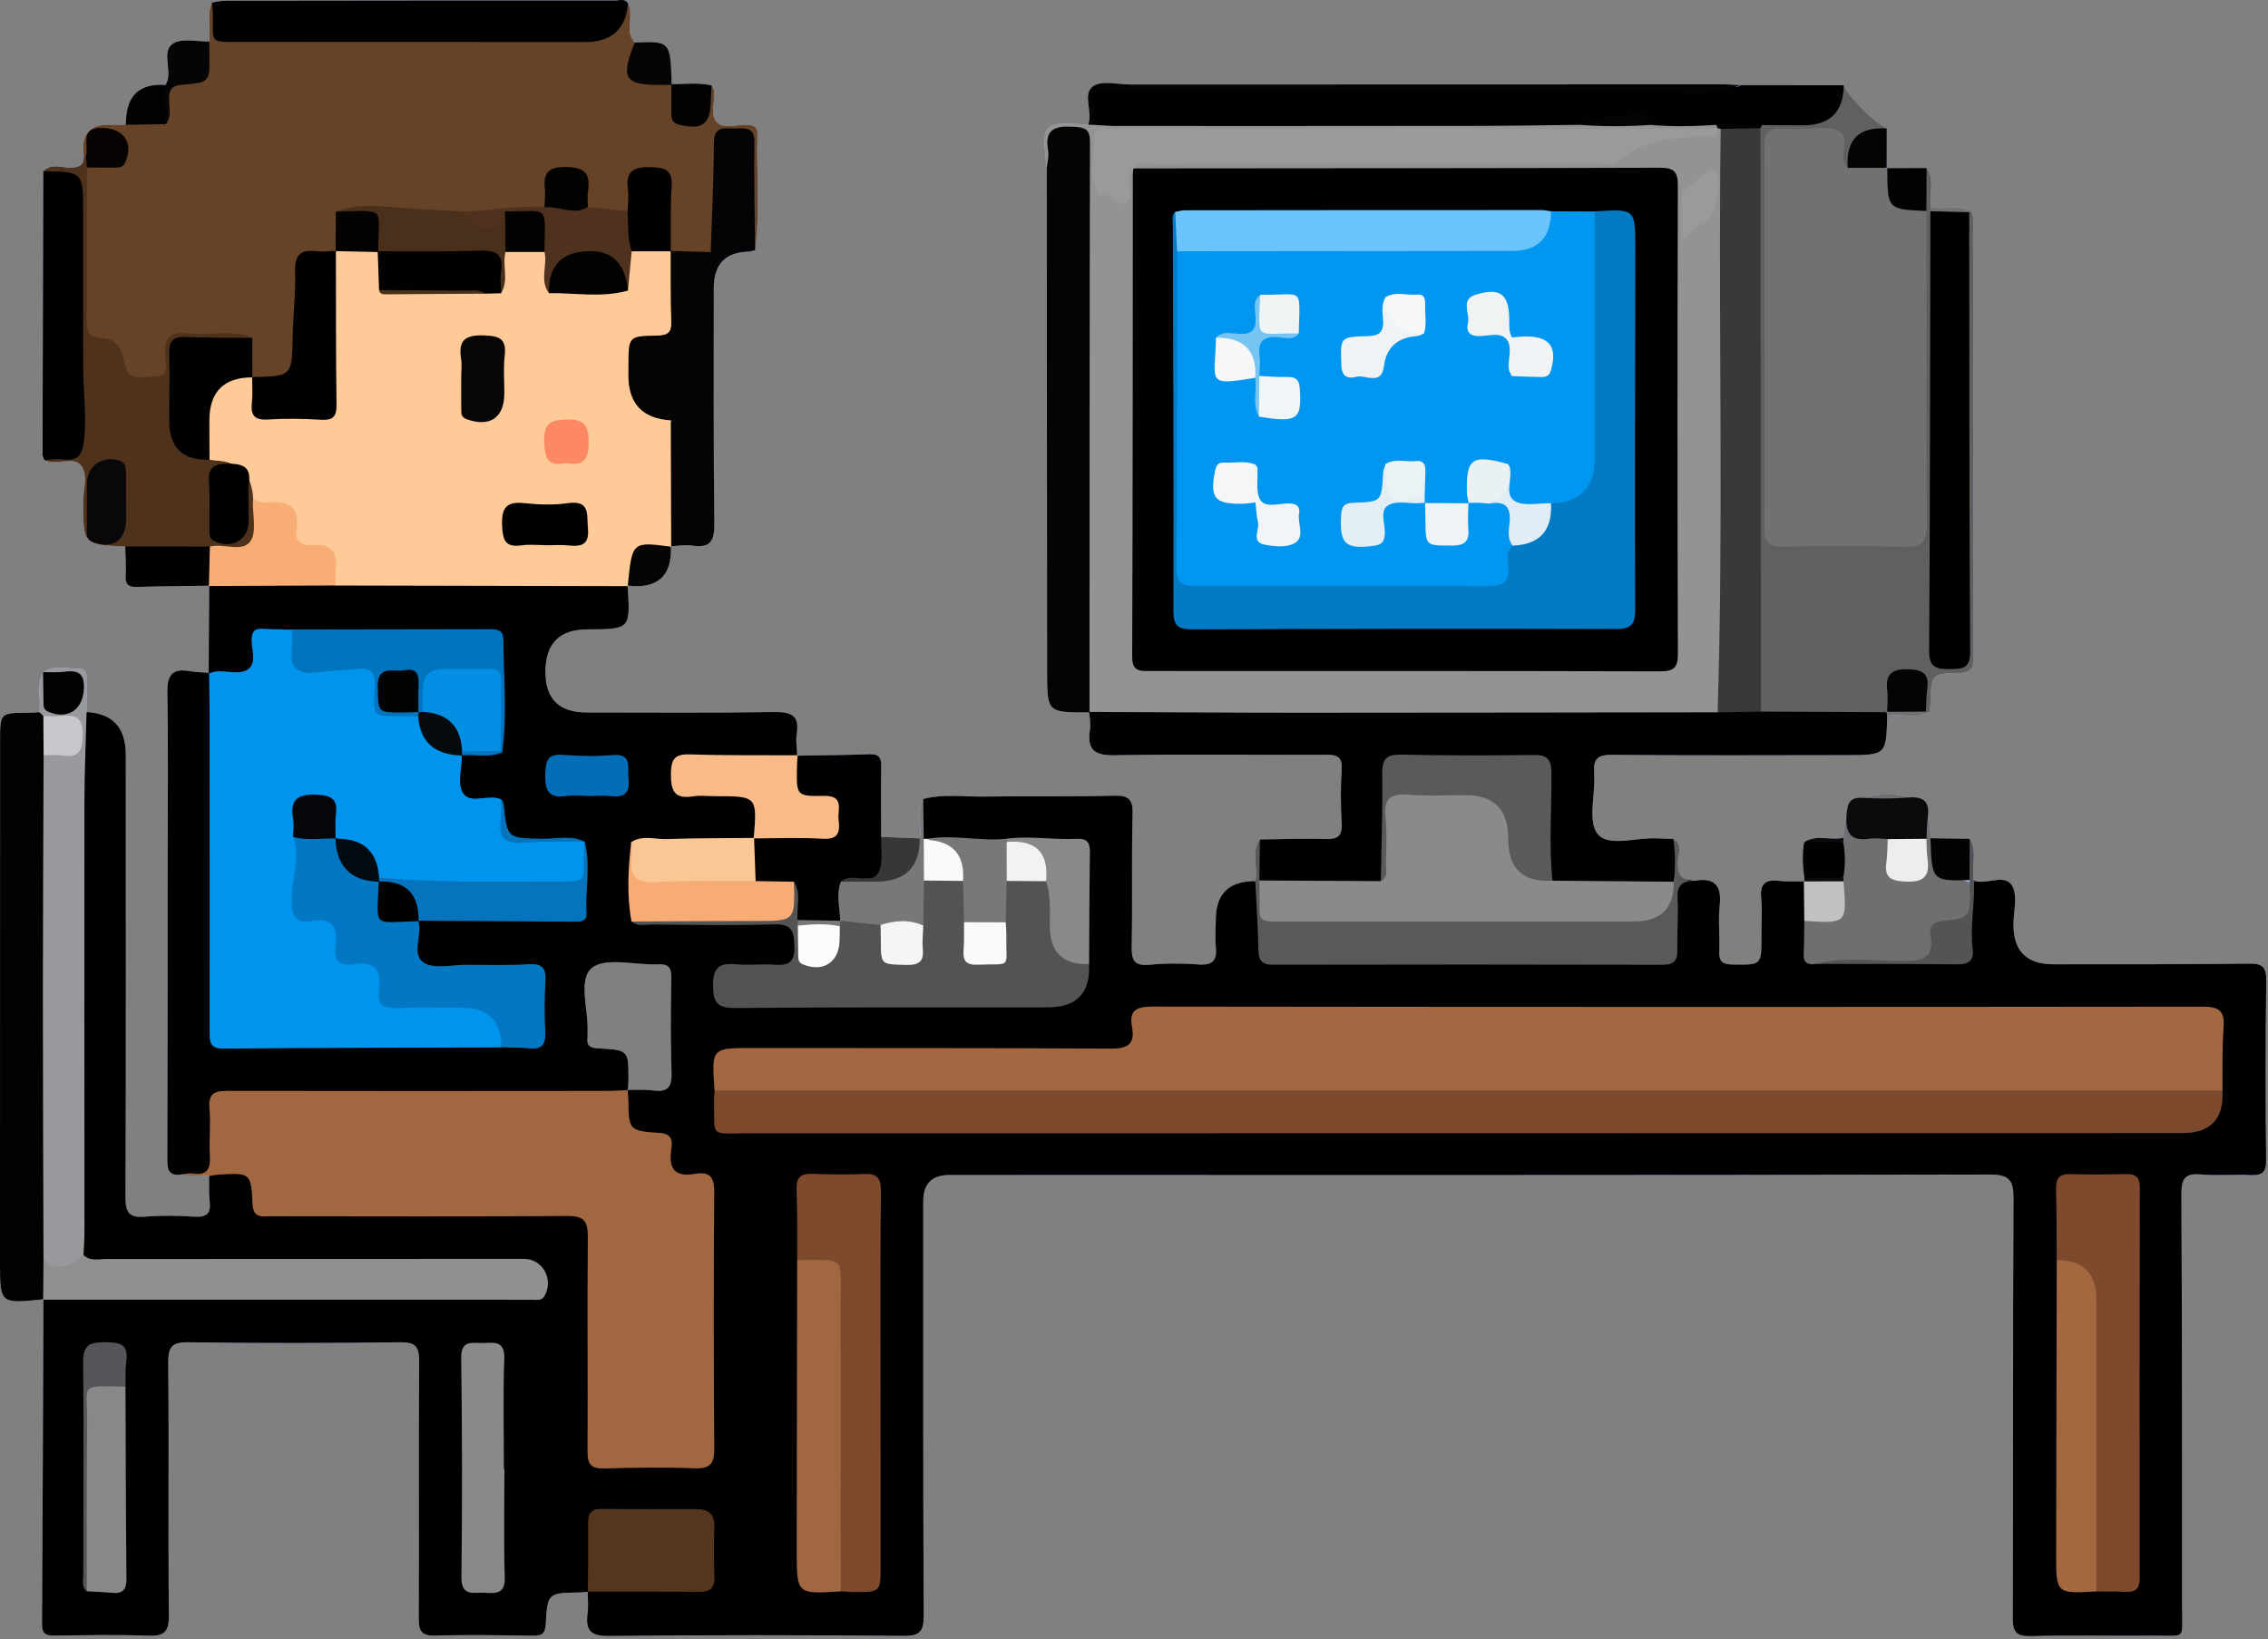 <?xml version="1.0" encoding="UTF-8"?> <svg xmlns="http://www.w3.org/2000/svg" width="574" height="415" viewBox="0 0 574 415" fill="none"><rect x="0" y="0" width="574" height="415" fill="#808080" stroke="none"/><g clip-path="url(#clip0_399_4139)"><path d="M573.56 248.27C573.61 244.71 572.55 243.88 569.11 243.93C552.63 244.14 536.14 244.06 519.66 244.09C512.913 244.097 509.553 240.737 509.58 234.01C509.59 230.68 510.7 226.67 509.23 224.2C507.33 221.02 502.81 224.08 499.58 222.94C498.82 219.45 500.6 215.69 498.5 212.33C495.19 212.28 491.88 212.23 488.57 212.18C488.837 204.78 485.297 201.083 477.95 201.09H477.45C470.09 201.097 466.463 204.753 466.57 212.06C463.3 212.86 459.73 211.09 456.6 213.18C456.06 216.18 456.22 219.17 456.64 222.16C456.65 222.48 456.66 222.79 456.67 223.11H456.53C454.42 223.09 452.28 223.21 450.19 222.97C446.76 222.56 445.39 223.75 445.73 227.31C446.02 230.44 445.77 233.62 445.79 236.78C445.84 244.4 445.85 244.26 438.43 244.15C435.73 244.11 435.01 243.22 435.12 240.69C435.29 236.88 434.81 233.01 435.23 229.24C435.81 223.96 433.78 222.03 428.69 222.99C427.97 222.77 427.33 222.66 426.77 222.63C425.04 221.98 424.47 220.45 424.66 217.97C424.8 216.16 425.92 213.78 423.52 212.34C422.19 212.31 420.86 212.32 419.54 212.23C414.31 211.88 407.11 214.51 404.37 211.14C401.74 207.92 403.83 201.01 403.46 195.75C403.2 192.07 404.29 191.03 408.08 191.07C427.82 191.27 447.57 191.18 467.32 191.15C477.35 191.14 477.35 191.11 477.64 181.24C481.16 180.47 484.91 182.2 488.31 180.22C488.42 179.4 488.6 178.59 488.62 177.77C488.83 170.68 488.82 170.46 495.86 170.36C499.73 170.3 499.53 168.17 499.52 165.51C499.45 130.02 499.44 94.52 499.36 59.03C499.36 57.09 499.93 55.03 498.65 53.24C495.43 51.77 491.95 53.21 488.68 52.33C488.13 49.09 489.88 45.59 487.59 42.54C484.27 42.54 480.95 42.55 477.62 42.55C477.61 42.52 477.61 42.5 477.61 42.47H477.5C477.51 39.15 477.52 35.83 477.52 32.52C474.42 31.09 467.58 24.22 466.62 21.57C457.95 21.58 449.27 21.58 440.6 21.58C439.11 21.5 437.62 21.36 436.13 21.36C386.09 21.36 336.04 21.38 286 21.4C282.84 21.4 278.93 20.33 276.72 21.79C273.92 23.62 276.41 27.95 275.55 31.1C275.5 31.26 275.45 31.41 275.4 31.57C263.73 30.78 263.6 30.92 264.92 42.55C264.95 85.01 264.99 127.48 265.01 169.94C265.02 180.36 265.01 180.39 275.66 180.32C275.76 181.77 276.08 183.26 275.86 184.67C275.05 189.82 277 191.27 282.24 191.18C300.02 190.85 317.8 191.16 335.59 191.05C338.55 191.04 339.76 191.66 339.56 194.87C339.28 199.33 339.28 203.84 339.57 208.31C339.79 211.73 338.46 212.5 335.3 212.39C329.82 212.2 324.34 212.44 318.86 212.5C316.5 215.79 318.48 219.57 317.69 223.04C311.083 223.013 307.757 226.213 307.71 232.64C307.69 234.96 307.48 237.31 307.71 239.61C308.06 242.97 307.07 244.4 303.41 244.14C299.28 243.83 295.07 243.81 290.96 244.21C286.95 244.61 286.34 242.96 286.42 239.44C286.64 228.31 286.35 217.18 286.64 206.06C286.75 202.19 285.53 201.33 281.87 201.42C270.9 201.69 259.92 201.48 248.95 201.64C243.85 201.71 238.7 200.92 233.64 202.26C231.94 205.46 233.37 208.93 232.76 212.22C229.5 212.1 226.25 211.97 222.99 211.85C222.98 205.92 222.89 200 223.02 194.07C223.06 191.78 222.43 190.83 220 190.92C213.95 191.15 207.88 191.18 201.83 191.29C201.83 191.25 201.83 191.22 201.83 191.18H201.73C201.67 189.4 201.33 187.56 201.61 185.83C202.39 181.02 200.21 180.18 195.85 180.24C180.04 180.5 164.23 180.35 148.42 180.35C141.48 180.343 138.01 176.923 138.01 170.09C138.017 162.937 141.527 159.347 148.54 159.32C159.5 159.28 159.55 159.28 158.82 148.37H158.86C158.86 148.32 158.87 148.27 158.87 148.23C166.263 149.123 169.903 145.97 169.79 138.77C169.79 138.64 169.77 138.51 169.76 138.38C169.79 138.38 169.82 138.39 169.85 138.39V138.27C171.63 138.19 173.45 137.84 175.18 138.11C179.93 138.84 180.83 136.75 180.77 132.37C180.53 112.52 180.63 92.66 180.63 72.8C180.63 66.953 183.473 63.923 189.16 63.71C189.8 63.69 190.44 63.47 191.08 63.34H191.09C192.43 53.51 191.39 43.64 191.69 33.79C191.74 32.05 190.59 31.68 189.09 31.59C186.48 31.44 183.18 32.76 181.44 30.98C179.55 29.04 181.08 25.63 180.7 22.89C180.63 22.45 180.29 22.05 180.08 21.63C176.73 20.83 173.34 21.32 169.97 21.3C169.66 10.41 169.61 10.41 160.63 10.75C157.89 7.81 160.6 3.94 158.91 0.82C158.08 -0.44 156.8 0.12 155.73 0.12C122.83 0.11 89.93 0.13 57.04 0.18C55.9 0.18 54.77 0.47 53.64 0.63C52.27 3.84 53.35 7.22 52.96 10.49C49.85 10.57 46.05 9.58 43.8 11.01C40.99 12.79 43.16 17.04 42.45 20.12C42.34 20.59 42.08 21.03 41.9 21.49C35.38 21.063 32.037 24.103 31.87 30.61C31.87 30.94 31.79 31.26 31.75 31.59C30.26 31.58 28.78 31.56 27.29 31.57C22.997 31.583 20.907 33.717 21.02 37.97C21.03 38.46 21.14 38.95 21.21 39.44C21.27 41.77 20.13 42.37 17.86 42.42C15.57 42.48 12.98 41.22 10.94 43.34C10.87 67.25 10.8 91.17 10.75 115.08C10.75 115.54 11.05 116.01 11.21 116.47C14.19 117.9 18.25 115.55 20.25 117.55C22.52 119.82 21.01 123.87 21.03 127.13C21.1 137.86 21.03 137.87 31.69 138.32C31.73 140.79 31.92 143.27 31.79 145.74C31.68 147.92 32.49 148.64 34.63 148.57C40.71 148.38 46.78 148.35 52.86 148.26V148.34H52.93C52.88 155.66 52.84 162.99 52.8 170.31C51.19 170.18 49.57 170.16 47.99 169.89C43.27 169.06 42.26 171.2 42.34 175.59C42.6 189.35 42.43 203.13 42.42 216.9C42.41 242.28 42.41 267.67 42.33 293.05C42.32 295.65 42.36 297.8 45.85 297.29H45.89C46.1 297.3 46.31 297.32 46.53 297.33C46.93 297.35 47.33 297.38 47.73 297.4C47.91 297.41 48.1 297.42 48.28 297.43C48.42 297.44 48.57 297.45 48.71 297.45C50.11 297.54 51.51 297.62 52.91 297.7C52.94 299.86 52.8 302.02 53.05 304.15C53.43 307.3 52.18 308.17 49.14 307.99C45 307.73 40.81 307.65 36.69 307.99C32.76 308.32 31.73 307.04 31.75 303.1C31.9 265.76 31.82 228.42 31.82 191.07C31.82 184.217 28.513 180.613 21.9 180.26C21.94 177.6 21.99 174.94 22 172.28C22.01 170.89 21.84 169.29 20.12 169.31C17.07 169.34 13.86 168.14 10.99 170.14C10.99 170.14 10.88 170.32 10.88 170.33H10.87C9.16 173.52 10.37 176.97 10 180.28C9.01 180.33 8.01 180.42 7.02 180.42C0.04 180.44 0.01 180.44 0.01 187.56C0 231.61 0 275.65 0 319.68C0 330.02 0.03 330.04 10.92 328.9V329H10.99C10.88 356.38 10.81 383.77 10.63 411.16C10.61 413.78 11.81 414.09 13.96 414.06C21.79 413.96 29.62 413.77 37.43 414.08C41.49 414.24 42.78 413.19 42.74 408.94C42.53 387.66 42.78 366.37 42.58 345.08C42.55 341.05 43.4 339.74 47.69 339.8C65.51 340.06 83.32 340.03 101.14 339.8C105.02 339.76 106.12 340.72 106.08 344.67C105.9 366.29 106.1 387.91 105.97 409.53C105.95 412.89 106.63 414.18 110.29 414.06C118.44 413.8 126.6 413.97 134.76 414.08C136.9 414.1 137.98 413.79 138.12 411.18C138.55 403.23 138.69 403.24 146.79 403.13C147.45 403.12 148.09 403.02 148.74 402.96C148.74 404.77 148.96 406.62 148.71 408.39C148.12 412.76 149.47 414.21 154.22 414.15C179.03 413.87 203.84 413.9 228.65 414.12C232.9 414.16 233.8 412.95 233.78 408.88C233.6 373.95 233.67 339.02 233.66 304.09C233.66 299.677 235.857 297.467 240.25 297.46C327.99 297.47 415.74 297.53 503.49 297.34C508.82 297.33 509.62 298.97 509.59 303.73C509.4 338.99 509.55 374.25 509.4 409.51C509.38 413.28 510.37 414.27 514.09 414.18C524.41 413.92 534.73 414.15 545.06 414.07C553.39 414.01 552.25 415.28 552.26 407.06C552.26 372.13 552.26 337.2 552.08 302.28C552.06 298.37 553.01 296.96 557.03 297.32C561.16 297.68 565.35 297.27 569.51 297.47C572.4 297.61 573.56 296.94 573.53 293.67C573.35 278.54 573.35 263.4 573.56 248.27ZM166.58 244.11C169.3 243.99 169.93 245.03 169.89 247.54C169.77 255.49 169.67 263.44 169.96 271.38C170.1 275.08 169.06 276.55 165.28 276.04C163.21 275.76 161.08 275.91 158.98 275.89H158.9C158.9 275.84 158.9 275.79 158.9 275.74H158.91C158.96 274.98 159.03 274.23 159.03 273.48C159.08 265.88 159.08 265.8 151.54 265.39C149.51 265.28 148.37 264.86 148.67 262.61C148.72 262.29 148.66 261.95 148.68 261.62C149.05 255.9 146.16 248.05 149.77 245.05C153.22 242.17 160.81 244.38 166.57 244.11H166.58Z" fill="#AAC4FD"></path><path d="M573.56 248.27C573.61 244.71 572.55 243.88 569.11 243.93C552.63 244.14 536.14 244.06 519.66 244.09C512.913 244.097 509.553 240.737 509.58 234.01C509.59 230.68 510.7 226.67 509.23 224.2C507.33 221.02 502.81 224.08 499.58 222.94C499.34 223.11 499.12 223.3 498.95 223.5C498.77 223.7 498.64 223.9 498.53 224.12C498.24 224.68 498.13 225.32 498.18 225.97C498.31 227.79 498.1 229.57 497.84 231.35C497.71 232.26 497.57 233.16 497.44 234.06C497.24 235.47 497.1 236.88 497.16 238.31C497.26 240.83 496.29 241.96 493.79 242.13C492.22 242.23 490.66 242.32 489.09 242.4C488.34 242.44 487.59 242.47 486.83 242.5C478.22 242.86 469.61 242.79 460.98 242.28C459 241.86 458.36 240.48 458.34 238.64C458.33 236.82 458.26 235.01 458.17 233.2C458.16 233.04 458.15 232.87 458.14 232.71C458.16 232.48 458.18 232.25 458.2 232.02C458.44 229.2 458.7 226.37 457.29 223.7C457.22 223.64 457.16 223.57 457.09 223.51C456.95 223.38 456.81 223.25 456.67 223.11H456.53C454.42 223.09 452.28 223.21 450.19 222.97C446.76 222.56 445.39 223.75 445.73 227.31C446.02 230.44 445.77 233.62 445.79 236.78C445.84 244.4 445.85 244.26 438.43 244.15C435.73 244.11 435.01 243.22 435.12 240.69C435.29 236.88 434.81 233.01 435.23 229.24C435.81 223.96 433.78 222.03 428.69 222.99C427.97 222.77 427.33 222.66 426.77 222.63C425.18 222.55 424.16 223.18 423.63 224.4V224.42C423.28 225.2 423.13 226.21 423.16 227.45C423.19 228.64 423.13 229.84 423.05 231.03C422.92 232.99 422.71 234.94 422.71 236.89C422.71 240.75 421.2 242.18 417.36 242.17C386.89 242.11 356.43 242.13 325.97 242.16C322.56 242.16 321.3 240.96 320.4 237.46C320.01 235.97 319.88 234.43 319.78 232.89C319.64 230.32 319.61 227.76 318.77 225.34V225.32C318.51 224.54 318.15 223.78 317.69 223.04C311.083 223.013 307.757 226.213 307.71 232.64C307.69 234.96 307.48 237.31 307.71 239.61C308.06 242.97 307.07 244.4 303.41 244.14C299.28 243.83 295.07 243.81 290.96 244.21C286.95 244.61 286.34 242.96 286.42 239.44C286.64 228.31 286.35 217.18 286.64 206.06C286.75 202.19 285.53 201.33 281.87 201.42C270.9 201.69 259.92 201.48 248.95 201.64C243.85 201.71 238.7 200.92 233.64 202.26C233 205.61 233.12 208.98 233.58 212.34C233.64 212.41 233.71 212.48 233.78 212.54C233.91 212.67 234.06 212.79 234.22 212.9C234.41 213.03 234.61 213.14 234.82 213.22C234.92 213.28 235.02 213.31 235.13 213.35C237.42 213.4 239.71 213.59 241.99 213.77C246.23 214.09 250.48 214.38 254.74 213.72H254.75C254.86 213.72 254.96 213.71 255.07 213.72H255.12C258.21 213.65 261.29 213.75 264.37 213.87C265.8 213.92 267.22 213.98 268.65 214.03C272.57 214.16 273.82 215.67 273.82 219.43C273.84 227.23 273.45 235.04 273.99 242.84C274.02 243.26 274.05 243.68 274.09 244.1C274.09 244.16 274.09 244.22 274.1 244.28C273.44 250.173 270.11 253.123 264.11 253.13C240.48 253.14 216.85 253.14 193.22 253.13C191.22 253.13 189.22 253.13 187.23 253.1C184.82 253.06 182.88 252.52 182.96 249.52C183.03 246.51 185.11 246.17 187.44 246.12C190.43 246.04 193.44 246.26 196.42 245.92C199.83 245.52 201.43 244.59 202 242.16V242.14C202.22 241.18 202.29 239.99 202.24 238.49C202.2 237.36 202.11 236.45 201.91 235.7V235.64C201.44 233.83 200.38 233.06 198.09 232.8C197.52 232.74 196.87 232.71 196.13 232.7C186.98 232.58 177.82 232.66 168.67 232.67C166.51 232.67 164.36 232.71 162.4 231.54C162.39 231.54 162.37 231.54 162.36 231.52C160.76 228.08 159.85 224.61 160.15 221.11C160.29 219.41 160.71 217.71 161.49 216C161.64 215.66 161.81 215.31 161.99 214.97C167.33 213.23 172.84 214.45 178.27 214.09C182.24 213.82 186.31 214.71 190.15 213.13C190.29 213.08 190.42 213.02 190.56 212.96C190.67 212.89 190.77 212.81 190.87 212.73C191.05 212.58 191.22 212.41 191.37 212.23C191.52 212.06 191.65 211.87 191.76 211.66C191.78 211.57 191.81 211.48 191.83 211.4C194.17 202.09 192.09 199.42 182.59 199.32C180.27 199.3 177.95 199.33 175.64 199.24C173.62 199.16 171.99 198.64 171.95 196.22C171.91 193.76 173.55 193.25 175.57 193.19C180.37 193.03 185.17 193.24 189.96 193.08C193.72 192.95 197.6 193.82 201.17 191.93C201.37 191.71 201.56 191.5 201.76 191.29C201.76 191.25 201.76 191.22 201.75 191.18C201.69 189.4 201.35 187.56 201.63 185.83C202.41 181.02 200.23 180.18 195.87 180.24C180.06 180.5 164.25 180.35 148.44 180.35C141.5 180.343 138.03 176.923 138.03 170.09C138.037 162.937 141.547 159.347 148.56 159.32C159.52 159.28 159.57 159.28 158.84 148.37C158.84 148.35 158.84 148.32 158.83 148.29V148.22C158.83 148.22 158.78 148.17 158.75 148.14C158.55 147.93 158.34 147.71 158.14 147.5C155.88 146.11 153.34 146.33 150.86 146.32C141.06 146.29 131.25 146.24 121.45 146.33C109.32 146.44 97.19 145.91 85.06 146.65C85 146.65 84.95 146.64 84.89 146.64C84.57 146.61 84.26 146.59 83.94 146.57C75.91 146 67.87 146.47 59.83 146.36C57.69 146.34 55.52 146.32 53.6 147.56C53.38 147.79 53.16 148.02 52.94 148.26V148.34C52.89 155.66 52.85 162.99 52.81 170.31C51.2 170.18 49.58 170.16 48 169.89C43.28 169.06 42.27 171.2 42.35 175.59C42.61 189.35 42.44 203.13 42.43 216.9C42.42 242.28 42.42 267.67 42.34 293.05C42.33 295.65 42.37 297.8 45.86 297.29H45.9C46.11 297.3 46.32 297.32 46.54 297.33C46.94 297.35 47.34 297.38 47.74 297.4C47.92 297.41 48.11 297.42 48.29 297.43C48.43 297.44 48.58 297.45 48.72 297.45C54.32 297.6 54.81 296.28 54.91 289.3C54.92 288.14 54.91 286.97 54.92 285.81C54.95 278.08 54.95 278.06 62.67 278.05C91.9 278.04 121.13 278.05 150.36 278.03C153.14 278.02 156.07 278.46 158.47 276.41C158.57 276.26 158.67 276.11 158.76 275.96C158.82 275.88 158.87 275.81 158.91 275.74H158.92C158.97 274.98 159.04 274.23 159.04 273.48C159.09 265.88 159.09 265.8 151.55 265.39C149.52 265.28 148.38 264.86 148.68 262.61C148.73 262.29 148.67 261.95 148.69 261.62C149.06 255.9 146.17 248.05 149.78 245.05C153.23 242.17 160.82 244.38 166.58 244.11C169.3 243.99 169.93 245.03 169.89 247.54C169.77 255.49 169.67 263.44 169.96 271.38C170.1 275.08 169.06 276.55 165.28 276.04C163.21 275.76 161.08 275.91 158.98 275.89C158.95 275.91 158.93 275.93 158.9 275.96C158.88 275.98 158.86 276 158.84 276.02C158.7 276.16 158.57 276.31 158.44 276.47C155.29 283.32 157.04 287.35 164.13 288.93C166.43 289.44 167.7 290.36 167.9 292.74C168.24 296.66 170.44 298.8 174.38 298.92C177.49 299.01 178.83 300.48 178.83 303.58C178.84 324.02 178.83 344.47 178.84 364.92C178.84 368.59 177.14 369.94 173.64 369.9C168.14 369.84 162.65 369.93 157.16 369.88C151.27 369.83 150.86 369.46 150.84 363.68C150.78 348.55 150.83 333.42 150.82 318.29C150.81 306.8 150.06 306.04 138.75 306.03C116.45 306.01 94.15 306.01 71.85 306.03C68.52 306.04 66.32 305.58 65.61 301.49C64.44 294.75 58.54 293.17 52.92 297.68C52.95 299.85 52.81 302.01 53.06 304.14C53.44 307.29 52.19 308.16 49.15 307.98C45.01 307.72 40.82 307.64 36.7 307.98C32.77 308.31 31.74 307.03 31.76 303.09C31.91 265.75 31.83 228.41 31.83 191.06C31.83 184.207 28.523 180.603 21.91 180.25C21.07 180.91 20.61 181.83 20.63 182.84C20.64 183.02 20.64 183.2 20.64 183.38C20.65 185.53 20.5 187.65 20.28 189.77C20.29 189.78 20.28 189.78 20.28 189.78C19.72 195.19 18.71 200.55 18.83 206.07C19.21 223.16 18.95 240.25 18.96 257.35C18.96 260.83 18.91 264.31 19.35 267.79C20.33 275.55 19.96 283.31 19.47 291.1C18.9 300.14 17.7 309.26 20.27 318.24C20.29 318.26 20.31 318.29 20.34 318.31C20.44 318.44 20.55 318.56 20.66 318.67C23.24 321.32 26.7 320.92 29.98 320.92C62.56 320.97 95.15 320.94 127.73 320.96C129.56 320.96 131.39 320.82 133.2 321.21C134.7 321.53 135.51 322.46 135.51 324C135.5 325.57 134.61 326.44 133.12 326.72C131.31 327.07 129.48 326.94 127.65 326.94C91.74 326.95 55.83 326.94 19.92 326.96C17.12 326.97 14.24 326.6 11.66 328.17C11.62 328.21 11.59 328.25 11.55 328.28C11.36 328.48 11.18 328.68 10.99 328.87V328.98C10.88 356.36 10.81 383.75 10.63 411.14C10.61 413.76 11.81 414.07 13.96 414.04C21.79 413.94 29.62 413.75 37.43 414.06C41.49 414.22 42.78 413.17 42.74 408.92C42.53 387.64 42.78 366.35 42.58 345.06C42.55 341.03 43.4 339.72 47.69 339.78C65.51 340.04 83.32 340.01 101.14 339.78C105.02 339.74 106.12 340.7 106.08 344.65C105.9 366.27 106.1 387.89 105.97 409.51C105.95 412.87 106.63 414.16 110.29 414.04C118.44 413.78 126.6 413.95 134.76 414.06C136.9 414.08 137.98 413.77 138.12 411.16C138.55 403.21 138.69 403.22 146.79 403.11C147.45 403.1 148.09 403 148.74 402.94C148.74 404.75 148.96 406.6 148.71 408.37C148.12 412.74 149.47 414.19 154.22 414.13C179.03 413.85 203.84 413.88 228.65 414.1C232.9 414.14 233.8 412.93 233.78 408.86C233.6 373.93 233.67 339 233.66 304.07C233.66 299.657 235.857 297.447 240.25 297.44C327.99 297.45 415.74 297.51 503.49 297.32C508.82 297.31 509.62 298.95 509.59 303.71C509.4 338.97 509.55 374.23 509.4 409.49C509.38 413.26 510.37 414.25 514.09 414.16C524.41 413.9 534.73 414.13 545.06 414.05C553.39 413.99 552.25 415.26 552.26 407.04C552.26 372.11 552.26 337.18 552.08 302.26C552.06 298.35 553.01 296.94 557.03 297.3C561.16 297.66 565.35 297.25 569.51 297.45C572.4 297.59 573.56 296.92 573.53 293.65C573.35 278.52 573.35 263.38 573.56 248.25V248.27ZM155.67 400.93C153.41 400.96 151.1 400.89 149.27 402.42C150.52 400.87 150.67 398.95 150.72 397C150.79 394.35 150.89 391.7 150.75 389.06C150.55 385.32 151.9 383.54 155.89 383.74C159.69 383.94 163.51 383.77 167.31 383.77C179.67 383.77 179.57 383.77 178.92 396.26C178.74 399.7 177.34 400.9 174.06 400.89C167.93 400.87 161.8 400.84 155.67 400.93ZM147.11 223.93L147.1 223.94C147.05 224.66 147.01 225.38 147.01 226.11C147.02 230.08 145.23 231.28 141.52 231.25C132.04 231.18 122.55 231.17 113.07 231.26C110.6 231.29 108.03 231.1 105.92 232.71C105.88 232.74 105.85 232.76 105.82 232.79C105.78 232.82 105.74 232.85 105.71 232.89C105.64 232.93 105.57 232.99 105.51 233.05C105.49 233.1 105.47 233.14 105.45 233.19C101.83 241.71 104.38 245.88 113.33 246.02C118.63 246.11 123.94 246.02 129.24 246.06C135.68 246.12 135.83 246.29 135.92 252.85C136.03 262.21 136.04 262.68 127.76 263.31C127.47 263.33 127.17 263.35 126.86 263.37C126.69 263.39 126.52 263.4 126.35 263.41C124.21 262.96 122.04 263.09 119.88 263.09C100.74 263.08 81.6 263.09 62.46 263.08C54.99 263.07 54.93 263.02 54.93 255.6C54.91 229.99 54.94 204.39 54.9 178.79C54.9 175.97 55.28 173.02 53.23 170.66C60.08 173.88 64.14 171.99 65.77 164.59C66.31 162.17 67.44 161.19 69.77 161.24C71.16 161.27 72.53 160.98 73.92 160.91C74.01 160.9 74.11 160.89 74.21 160.89C74.48 160.94 74.75 160.98 75.02 161.02C77.56 161.37 80.12 161.21 82.68 161.22C95.16 161.25 107.65 161.16 120.14 161.27C122.27 161.29 125.1 161 125.46 163.78C125.73 165.85 126.01 167.93 126.22 170.01C126.83 175.74 126.98 181.47 125.33 187.17C125.27 187.43 125.2 187.67 125.12 187.92C124.87 188.28 124.59 188.56 124.29 188.79H124.28C122.53 190.1 120.02 189.49 118.03 190.18C117.64 190.32 117.26 190.51 116.92 190.77C116.85 190.82 116.79 190.87 116.73 190.93C116.71 190.94 116.69 190.95 116.68 190.98C116.6 191.04 116.52 191.12 116.44 191.21C116.35 191.3 116.27 191.4 116.19 191.51C113.31 199.87 114.99 202.82 123.54 204.39C123.86 204.45 124.16 204.6 124.48 204.7C125.43 205.44 126.02 206.38 126.32 207.56C126.42 207.96 126.51 208.34 126.59 208.69V208.71C127.2 211.04 127.6 212.24 128.52 212.88V212.89C129.52 213.57 131.1 213.59 134.18 213.7C137.92 213.84 141.83 212.68 145.43 214.7C145.81 215.05 146.15 215.44 146.49 215.83C147.45 217.97 147.39 220.15 147.22 222.35C147.18 222.87 147.14 223.4 147.1 223.93H147.11Z" fill="black"></path><path d="M191.1 63.34C188.84 61.76 189.02 59.34 188.96 57.05C188.82 51.09 189 45.12 188.86 39.16C188.8 36.95 188.79 34.58 185.61 34.7C182.73 34.8 182.81 37.05 182.78 39.04C182.68 45.5 182.82 51.96 181.78 58.37C181.49 60.18 181.36 62 180.15 63.51C180.06 63.59 179.97 63.66 179.87 63.73C179.85 63.75 179.83 63.77 179.8 63.79C176.93 65.96 173.77 65.4 170.59 64.53C170.44 64.46 170.29 64.38 170.15 64.29C170.01 64.2 169.87 64.11 169.74 63.99C169.6 63.88 169.47 63.76 169.35 63.62C169.31 63.58 169.27 63.54 169.24 63.5C169.16 63.34 169.09 63.18 169.04 63.02C167.18 58.63 168.42 53.95 168.02 49.42C167.83 47.18 168.28 44.67 164.78 44.42C161.25 44.16 160.66 46.2 160.57 48.98C160.52 50.63 160.33 52.28 159.21 53.64C159.14 53.67 159.07 53.69 159 53.71C158.95 53.73 158.9 53.75 158.85 53.77C155.17 55.07 151.57 55.3 148.12 52.97C148.08 52.91 148.05 52.85 148.01 52.79C147.89 52.57 147.78 52.34 147.69 52.11C147.14 50.72 147.14 49.21 147.06 47.73C146.94 45.6 146.08 44.36 143.77 44.34C141.57 44.33 139.92 44.78 139.66 47.43C139.51 48.95 139.53 50.57 138.76 51.91C138.67 52.1 138.54 52.28 138.4 52.46C138.18 52.74 137.91 53.01 137.58 53.26C136.97 53.33 136.36 53.4 135.75 53.48C133.91 53.69 132.08 53.91 130.24 54.11C129.75 54.17 129.26 54.22 128.76 54.27C128.46 54.3 128.15 54.34 127.84 54.36C127.71 54.38 127.58 54.4 127.44 54.4C126.99 54.46 126.53 54.5 126.07 54.54C124.05 54.74 122.02 54.91 119.98 55.03C119.44 55.07 118.9 55.1 118.36 55.12C117.96 55.15 117.56 55.16 117.16 55.18C110.35 55.94 103.65 54.3 96.88 54.13C96.3 54.12 95.72 54.08 95.13 54.03C92.6 53.84 90.06 53.59 87.78 55.3C87.78 55.3 87.773 55.306 87.76 55.32C85.88 57.5 87.04 60.52 85.85 62.88C85.75 63.07 85.65 63.25 85.52 63.43C85.48 63.48 85.44 63.54 85.38 63.59C85.27 63.73 85.15 63.85 85.01 63.96C84.77 64.18 84.51 64.35 84.22 64.5C84.18 64.52 84.14 64.54 84.1 64.55C83.06 65.04 81.96 65.27 80.84 65.3C77.85 65.37 76.89 67 76.8 69.78C76.59 75.92 75.66 81.99 75.71 88.16C75.77 96.54 73.4 98.22 64.83 96.54C64.8 96.54 64.77 96.51 64.74 96.5C64.4 96.34 64.09 96.14 63.81 95.9C63.68 95.8 63.56 95.68 63.45 95.56C63.44 95.54 63.42 95.53 63.41 95.51C63.3 95.36 63.19 95.21 63.11 95.06C61.67 92.65 62.93 89.43 60.89 87.22C60.8 87.17 60.72 87.13 60.63 87.1C56.13 84.83 51.39 85.87 46.77 86.32C44.25 86.57 43.44 88.87 43.42 91.19C43.4 92.35 43.26 93.4 42.89 94.27C42.32 95.67 41.18 96.63 39.17 96.91C35.76 97.4 32.22 97.5 30.5 93.83C28.88 90.36 26.94 87.62 23.06 86.48C22.1 86.2 21.44 85.55 21.04 84.72C20.72 84.06 20.58 83.29 20.58 82.5C20.69 70.66 19.94 58.82 20.75 46.99C20.83 45.76 20.93 44.53 21.05 43.3C21.3 42.77 21.61 42.37 21.97 42.06C22.09 41.95 22.22 41.85 22.35 41.77C23.39 41.09 24.73 41.01 26.04 40.88C28.05 40.68 30.11 40.57 30.1 37.77C30.1 36.23 29.9 34.81 27.98 34.45C25.43 33.98 23.88 34.93 23.37 37.51C23.24 38.15 22.9 38.72 22.5 39.25C22.29 39.45 22.07 39.56 21.84 39.58C21.81 39.59 21.78 39.59 21.75 39.59C21.57 39.59 21.41 39.54 21.22 39.44C21.15 38.95 21.04 38.46 21.03 37.97C20.917 33.723 23.007 31.59 27.3 31.57C28.79 31.56 30.27 31.58 31.76 31.59C33.95 29.09 37.37 30.34 39.89 28.88C40.05 28.73 40.19 28.57 40.32 28.41C41.14 27.4 41.46 26.2 41.52 24.86C41.55 24.09 41.68 23.41 41.91 22.82C42.64 20.95 44.3 19.99 46.59 19.91C49.96 19.79 51.26 18.17 51.21 14.97C51.18 13.29 51.64 11.69 52.97 10.49C53.36 7.22 52.28 3.84 53.65 0.63C54.3 1.17 55.11 1.75 55.14 2.55C55.39 8.78 59.6 8.66 64.2 8.64C92.23 8.55 120.27 8.6 148.31 8.59C152.81 8.59 155.927 6.503 157.66 2.33C157.92 1.71 158.39 1.23 158.92 0.82C160.61 3.94 157.9 7.81 160.64 10.75C159.74 17.28 162.43 20.79 169.18 20.93C169.43 20.93 169.67 21.24 169.92 21.43C169.94 21.45 169.96 21.47 169.98 21.48L169.92 21.3C169.92 21.3 169.96 21.35 169.98 21.37C171.32 22.96 171.48 24.93 171.67 26.87C171.84 28.63 172.7 29.57 174.53 29.62C176.45 29.66 177.65 29 177.97 26.92C178.26 25.02 178 22.83 180.09 21.63C180.3 22.05 180.64 22.45 180.71 22.89C181.09 25.63 179.56 29.04 181.45 30.98C183.19 32.76 186.49 31.44 189.1 31.59C190.6 31.68 191.75 32.05 191.7 33.79C191.4 43.64 192.44 53.51 191.1 63.34Z" fill="#664227"></path><path d="M158.9 275.96H158.84C158.84 275.96 158.83 275.91 158.83 275.89L158.9 275.96Z" fill="#A06740"></path><path d="M180.78 366.49C180.81 370.24 179.98 371.84 175.85 371.68C168.21 371.39 160.55 371.51 152.9 371.72C149.6 371.81 148.67 370.69 148.69 367.43C148.81 349.32 148.58 331.2 148.77 313.09C148.81 308.96 147.66 307.78 143.49 307.81C118.54 307.99 93.59 307.9 68.64 307.88C66.4 307.88 64.07 308.53 63.9 304.71C63.55 296.87 63.33 296.87 55.38 297.34C54.56 297.38 53.74 297.57 52.92 297.7C51.52 297.62 50.12 297.54 48.72 297.45C48.58 297.45 48.43 297.44 48.29 297.43C47.49 297.39 46.69 297.34 45.9 297.29C46.88 297.19 47.87 296.91 48.81 297.05C52.51 297.59 53.32 295.82 53.11 292.5C52.86 288.52 53.37 284.5 53.01 280.54C52.63 276.3 54.85 276.13 58.1 276.14C89.71 276.21 121.32 276.17 152.93 276.15C154.87 276.15 156.82 276.03 158.76 275.96H158.84V276.02C158.91 276.8 159.01 277.58 159.03 278.37C159.15 286.07 159.13 286.26 166.97 286.78C170.49 287.02 170.14 289.23 169.86 291.24C169.18 296.11 171.09 297.96 175.88 297.14C179.44 296.53 180.8 297.78 180.77 301.69C180.59 323.29 180.62 344.89 180.77 366.49H180.78Z" fill="#A06740"></path><path d="M437.6 39.89C437.6 37.57 437.72 35.21 436.42 33.11C436.28 32.9 436.12 32.74 435.94 32.62C435.89 32.59 435.84 32.56 435.79 32.54C435.49 32.38 435.15 32.35 434.76 32.43C434.75 32.44 434.73 32.45 434.72 32.46C434.72 32.46 434.68 32.5 434.66 32.51C434.61 32.56 434.55 32.6 434.5 32.64C434.54 32.59 434.58 32.53 434.61 32.48C434.63 32.45 434.65 32.42 434.66 32.4C434.77 32.19 434.82 31.99 434.8 31.8C434.8 31.74 434.79 31.68 434.76 31.62C434.71 31.42 434.59 31.24 434.4 31.05C428.9 28.46 423.16 29.69 417.48 29.96H417.01C412.91 29.94 408.8 30.2 404.71 30.05H404.69C402.9 29.99 401.12 29.85 399.33 29.58C360.36 29.43 321.38 29.56 282.41 29.53C280.57 29.53 278.75 29.6 277.07 30.47C276.96 30.54 276.85 30.6 276.75 30.68C276.66 30.73 276.57 30.78 276.49 30.84C276.12 31.07 275.76 31.31 275.41 31.57C263.74 30.78 263.61 30.92 264.93 42.55C267.47 41.92 267.37 39.67 267.73 37.81C268.1 35.91 268.94 34.68 271 34.85C273.12 35.02 273.61 36.6 273.7 38.39C273.79 40.21 273.76 42.04 273.76 43.86C273.76 86.52 273.75 129.18 273.78 171.84C273.78 174.76 273.45 177.79 275.66 180.21C275.69 180.24 275.72 180.27 275.75 180.29C277.85 182.28 280.51 182.24 283.14 182.24C331.37 182.24 379.6 182.26 427.83 182.23C430.33 182.23 432.86 182.28 434.96 180.56C435.01 180.47 435.05 180.39 435.09 180.3C435.18 180.14 435.25 179.97 435.33 179.81C437.52 175.12 437.53 170 437.54 165.04C437.68 123.32 437.62 81.61 437.61 39.89H437.6ZM429.35 33.51C431.06 33.29 432.77 33.01 434.47 32.65C432.9 33.78 431.11 33.6 429.35 33.51ZM411.66 36.85C408.04 39.13 404.36 39.57 400.32 39.57C365.77 39.52 331.23 39.54 296.68 39.55C294.36 39.55 291.98 39.29 289.75 39.97C288.56 40.33 286.29 40.14 286.99 42.39C287.01 42.48 287.04 42.55 287.07 42.63C287.1 42.7 287.13 42.77 287.16 42.85C289.7 45.07 292.82 44.48 295.75 44.48C335.7 44.52 375.65 44.49 415.6 44.52C422.33 44.52 422.6 44.8 422.6 51.59C422.62 88.01 422.62 124.42 422.61 160.83C422.61 168.18 422.53 168.25 415 168.26C375.38 168.26 335.76 168.26 296.15 168.26C295.48 168.26 294.81 168.21 294.15 168.26C290.4 168.56 288.48 167.01 288.73 163.09C288.83 161.43 288.73 159.76 288.73 158.1C288.73 122.52 288.75 86.93 288.71 51.35C288.71 48.41 289.27 45.3 287.01 42.78C286.95 42.76 286.89 42.75 286.83 42.74C286.8 42.73 286.78 42.72 286.75 42.72H286.74C284.39 42.23 284.59 44.44 284.04 45.7C283.55 46.82 283.26 47.94 281.69 47.68C280.24 47.44 279.38 46.65 278.92 45.2C276.66 38.01 279.1 34.49 286.47 34.49C328.74 34.48 371.01 34.57 413.28 34.4C414.96 34.4 416.63 34.37 418.31 34.33C415.99 34.78 413.74 35.55 411.66 36.85Z" fill="#939393"></path><path d="M477.64 181.24C477.35 191.11 477.35 191.14 467.32 191.15C447.57 191.18 427.82 191.27 408.08 191.07C404.29 191.03 403.2 192.07 403.46 195.75C403.83 201.01 401.74 207.92 404.37 211.14C407.11 214.51 414.31 211.88 419.54 212.23C420.86 212.32 422.19 212.31 423.52 212.34C424.47 215.97 424.46 219.6 423.62 223.25C423.6 223.35 423.58 223.46 423.55 223.56C423.32 223.77 423.07 223.96 422.82 224.12C422.1 224.59 421.29 224.87 420.44 224.91C412.07 225.28 403.7 225.39 395.33 224.84C394.35 224.77 393.43 224.33 392.62 223.75C392.37 223.5 392.16 223.24 391.97 222.98C391.75 222.67 391.57 222.34 391.43 222.01C390.69 220.38 390.74 218.54 390.71 216.74C390.61 210.59 390.6 204.44 390.69 198.29C390.75 194.78 389.54 193.12 385.79 193.16C375.98 193.27 366.16 193.21 356.34 193.19C353.3 193.18 351.92 194.28 351.59 197.49C351.48 198.57 351.4 199.65 351.34 200.73C351.31 201.34 351.28 201.95 351.26 202.56C351.09 207.51 351.29 212.46 351.14 217.41C351.08 219.53 351.5 221.78 349.87 223.6C348.66 224.57 347.23 224.97 345.74 225.02C338.01 225.25 330.28 225.26 322.56 225C321.58 224.97 320.63 224.75 319.78 224.27C319.48 224.1 319.19 223.9 318.92 223.66C318.86 223.47 318.8 223.27 318.74 223.08C317.75 219.56 317.87 216.03 318.86 212.5C324.34 212.44 329.82 212.2 335.3 212.39C338.46 212.5 339.79 211.73 339.57 208.31C339.28 203.84 339.28 199.33 339.56 194.87C339.76 191.66 338.55 191.04 335.59 191.05C317.8 191.16 300.02 190.85 282.24 191.18C277 191.27 275.05 189.82 275.86 184.67C276.08 183.26 275.76 181.77 275.66 180.32C275.66 180.29 275.66 180.25 275.66 180.22L275.75 180.21C293.5 180.29 311.25 180.42 328.99 180.42C364.23 180.42 399.47 180.35 434.71 180.31C434.92 180.13 435.12 179.96 435.33 179.81C438.11 177.76 441.29 178.26 444.44 178.52H444.45C444.86 178.56 445.28 178.59 445.69 178.61H445.7C454.68 177.93 463.67 178.34 472.65 178.37C474.15 178.38 475.64 178.66 476.92 179.56C477.18 179.77 477.37 180.01 477.49 180.28C477.62 180.57 477.68 180.89 477.65 181.24H477.64Z" fill="#010101"></path><path d="M495.86 170.36C488.82 170.46 488.83 170.68 488.62 177.77C488.6 178.59 488.42 179.4 488.31 180.22C487.9 180.42 487.52 180.39 487.18 180.13C487.13 180.1 487.08 180.06 487.04 180.02C486.98 179.93 486.92 179.85 486.87 179.76C485.72 177.95 486.07 175.83 485.76 173.85C485.45 171.83 484.29 171.06 482.37 171.12C480.64 171.18 479.69 172.02 479.4 173.76C479.05 175.8 479.45 178.02 478.12 179.84C478.1 179.87 478.08 179.89 478.06 179.92C477.91 180.01 477.77 180.1 477.62 180.19H477.61L477.48 180.28H477.46C466.87 180.24 456.27 180.18 445.68 180.13C445.13 179.63 444.73 179.09 444.44 178.52H444.43C443.6 176.91 443.61 175.05 443.61 173.2C443.58 128.16 443.59 83.11 443.6 38.07C443.61 36.41 443.61 34.74 444.23 33.17C444.29 32.93 444.37 32.7 444.47 32.48C444.49 32.42 444.51 32.37 444.53 32.31C444.53 32.31 444.54 32.31 444.54 32.29C444.65 32.07 444.77 31.86 444.91 31.65C444.94 31.6 444.97 31.54 445.01 31.49C448.29 28.77 452.25 29.77 455.96 29.69C462.92 29.53 462.92 29.62 465.46 23.16C465.7 22.54 466.19 22.07 466.62 21.57C467.58 24.22 474.42 31.09 477.52 32.52C476.94 32.85 477.77 32.69 477.15 32.81C472.02 33.82 468.52 36.36 468.15 42.02C468.13 42.27 467.93 42.41 467.68 42.5C467.67 42.5 467.66 42.51 467.64 42.51C467.42 42.59 467.16 42.63 466.94 42.68C465.77 42.11 465.37 41.03 464.99 39.91C464.35 37.98 464.94 35.11 462 34.79C458.06 34.36 453.96 33.76 450.18 35.22C447.94 36.08 448.62 38.67 448.61 40.59C448.55 58.53 448.58 76.48 448.58 94.43C448.58 106.39 448.53 118.35 448.6 130.32C448.63 135.84 449.07 136.28 454.58 136.32C462.9 136.39 471.22 136.39 479.54 136.32C485.08 136.28 485.55 135.83 485.56 130.34C485.62 107.08 485.58 83.82 485.58 60.55C485.58 58.57 485.55 56.58 485.79 54.6C485.83 54.26 485.87 53.93 485.93 53.59C485.93 53.5 485.92 53.42 485.91 53.33C485.67 49.61 484.76 45.79 487.59 42.54C489.88 45.59 488.13 49.09 488.68 52.33C488.95 52.7 489.21 53.08 489.45 53.48C489.54 53.63 489.63 53.78 489.72 53.94C489.78 54.07 489.83 54.21 489.88 54.34C490.8 56.76 490.54 59.31 490.54 61.81C490.56 93.55 490.55 125.28 490.55 157.02C490.55 158.68 490.5 160.35 490.59 162C490.7 164.12 490.36 166.76 493.47 166.88C496.66 167 496.43 164.38 496.53 162.24C496.62 160.58 496.56 158.92 496.56 157.26C496.57 125.85 496.56 94.45 496.58 63.04C496.58 60.23 496.27 57.38 497.36 54.66C497.45 54.49 497.54 54.33 497.65 54.18C497.77 54.01 497.9 53.85 498.05 53.72C498.23 53.53 498.43 53.38 498.65 53.24C499.93 55.03 499.36 57.09 499.36 59.03C499.44 94.52 499.45 130.02 499.52 165.51C499.53 168.17 499.73 170.3 495.86 170.36Z" fill="#606061"></path><path d="M466.62 21.57C466.58 28.317 463.167 31.7 456.38 31.72C452.89 31.72 449.41 31.67 445.92 31.65C445.47 31.9 445.02 32.12 444.57 32.3C444.56 32.3 444.54 32.3 444.53 32.3C444.38 32.37 444.22 32.43 444.07 32.47C441.73 33.31 439.4 33.24 437.07 32.59C436.82 32.53 436.58 32.46 436.34 32.37C435.82 32.21 435.3 32.01 434.79 31.79C434.65 31.73 434.51 31.67 434.37 31.61C428.79 31.99 423.2 32.09 417.62 31.62C416.22 30.21 414.57 30.05 412.65 30.3C408.32 30.86 403.88 30.38 399.62 31.6C391.33 31.69 383.04 31.85 374.75 31.86C344.06 31.9 313.37 31.9 282.67 31.89C280.69 31.89 278.71 31.7 276.73 31.6C276.66 31.45 276.53 31.31 276.52 31.15C276.51 31.04 276.49 30.94 276.48 30.83C275.43 22.04 275.55 21.98 284.31 22.05C302.75 22.21 321.21 22.41 339.64 22.31C360.57 22.2 381.51 22.25 402.44 22.06C414.19 21.96 425.95 23.04 437.7 22.05C438.19 22 438.69 22.05 439.18 22C439.68 21.97 440.16 21.88 440.6 21.57C449.27 21.57 457.95 21.57 466.62 21.56V21.57Z" fill="#000101"></path><path d="M12.67 320.09C12.65 320.29 12.64 320.48 12.64 320.68C12.61 323.28 13.32 326.03 11.55 328.3C11.39 328.52 11.21 328.73 10.99 328.93C10.97 328.95 10.94 328.98 10.92 329L10.99 328.89C10.99 328.89 10.94 328.9 10.92 328.9C0.03 330.04 0 330.02 0 319.68C0 275.65 0 231.61 0.02 187.57C0.02 180.45 0.05 180.45 7.03 180.43C8.02 180.43 9.02 180.34 10.01 180.29C10.68 180.43 11.19 180.77 11.57 181.26C11.75 181.48 11.9 181.73 12.03 182C12.05 182.05 12.07 182.09 12.08 182.14C13.05 184.73 12.8 187.39 12.68 190.05C12.66 190.42 12.65 190.8 12.65 191.17C12.63 191.45 12.63 191.74 12.63 192.03C12.83 192.85 12.94 193.67 12.94 194.51C12.93 235.9 13.08 277.28 12.88 318.67C12.76 319.13 12.7 319.61 12.67 320.09Z" fill="#020202"></path><path d="M275.86 35.9C275.74 84 275.76 132.11 275.74 180.21V180.32H275.66C265.01 180.39 265.02 180.36 265.01 169.94C264.99 127.48 264.95 85.01 264.92 42.55C265.06 41.08 265.53 39.54 265.27 38.14C264.25 32.59 267.15 31.8 271.74 32.1C274.5 32.27 275.87 32.59 275.86 35.9Z" fill="#040405"></path><path d="M21.36 203.65C21.32 239.67 21.37 275.7 21.38 311.72C21.38 313.71 21.22 315.7 21.13 317.68C20.98 318.04 20.82 318.38 20.66 318.69C18.73 322.3 15.55 323.03 12.64 320.68C12.08 320.22 11.54 319.66 11.01 318.98C10.95 296.44 10.84 273.89 10.85 251.35C10.85 231.3 10.97 211.24 11.04 191.19C11.53 190.65 12.08 190.29 12.68 190.05C13.86 189.57 15.2 189.54 16.47 189.37C18.25 189.13 19.03 188.16 19.07 186.43C19.12 184.54 18.47 183.31 16.39 183.07C14.92 182.89 13.37 182.88 12.08 182.14C11.68 181.92 11.31 181.63 10.97 181.24C10.65 180.92 10.33 180.61 10.01 180.29C10.38 176.98 9.17 173.53 10.88 170.34H10.89C12.71 171.76 12.51 173.88 12.79 175.81C13.1 177.98 14.5 178.42 16.35 178.38C18.2 178.35 19.06 177.4 19.09 175.58C19.13 173.71 18.6 172.37 16.45 172.07C14.52 171.8 12.38 172.02 11 170.15C13.87 168.15 17.08 169.35 20.13 169.32C21.85 169.3 22.02 170.9 22.01 172.29C22 174.95 21.95 177.61 21.91 180.27C21.72 188.06 21.37 195.85 21.36 203.65Z" fill="#98999C"></path><path d="M424.57 227.46C424.83 231.76 424.42 236.08 424.52 240.39C424.57 243.09 423.73 244.22 420.83 244.22C387.96 244.14 355.08 244.14 322.21 244.21C319.34 244.21 318.53 243.12 318.48 240.4C318.39 234.61 317.98 228.83 317.69 223.04C318.48 219.57 316.5 215.79 318.86 212.5C318.82 215.95 318.78 219.41 318.74 222.87C319.05 223.34 319.47 223.79 319.78 224.27C320.01 224.63 320.18 225.02 320.19 225.44C320.27 230.77 323.58 231.24 327.9 231.22C356.32 231.11 384.74 231.17 413.16 231.16C417.62 231.16 420.717 229.033 422.45 224.78C422.55 224.54 422.68 224.33 422.82 224.12C423.07 223.79 423.35 223.49 423.62 223.18C424.03 219.56 423.99 215.95 423.52 212.34C425.92 213.78 424.8 216.16 424.66 217.97C424.47 220.45 425.04 221.98 426.77 222.63C427.28 222.83 427.89 222.94 428.62 222.99C425.64 222.99 424.38 224.25 424.57 227.46Z" fill="#595959"></path><path d="M65.65 128.3C66.36 139.02 64.53 141 54.11 140.1C53.78 140.07 53.43 140.04 53.08 140C53.04 140 53.01 140 52.97 140C47.71 140.6 42.43 140.27 37.16 140.27C35.12 140.27 33.26 139.71 31.7 138.33C21.04 137.88 21.11 137.87 21.04 127.14C21.02 123.88 22.53 119.83 20.26 117.56C18.26 115.56 14.2 117.91 11.22 116.48C11.66 115.98 12.14 115.31 12.76 115.27C19.59 114.91 20.19 109.81 19.82 105.02C18.37 86.59 19.4 68.15 18.99 49.73C18.93 47.21 18.15 45.58 15.36 45.39C13.67 45.27 12.09 44.73 10.95 43.35C12.99 41.23 15.58 42.49 17.87 42.43C20.14 42.38 21.28 41.78 21.22 39.45C21.39 39.49 21.57 39.51 21.74 39.51C21.78 39.54 21.81 39.57 21.84 39.59C22.62 40.27 22.71 41.01 22.35 41.78C22.27 41.98 22.15 42.19 22 42.39C21.99 55.2 22.03 68.01 21.93 80.82C21.91 83.67 22.22 85.51 25.85 85.58C29.4 85.66 30.98 88.63 31.45 91.67C32.25 96.96 36.13 95.3 39.12 95.33C42.94 95.36 42.03 92.18 41.82 90.16C41.34 85.5 43.15 83.77 47.73 84.39C53.07 85.11 58.61 83.15 63.85 85.54C62.82 86.35 61.74 86.84 60.63 87.11C57.78 87.82 54.73 87.16 51.82 87.27C44.9 87.52 44.87 87.4 44.83 94.23C44.8 98.88 44.78 103.52 44.84 108.16C44.91 114.02 44.94 114.02 50.95 114.55C51.35 114.58 51.75 114.64 52.15 114.68C52.43 114.71 52.71 114.73 53 114.74C53.14 114.74 53.29 114.74 53.44 114.73C54.11 114.65 53.27 114.69 53.93 114.64C64.47 113.71 66.44 115.68 65.68 126.37C65.67 126.59 65.65 126.81 65.64 127.03C65.62 127.3 65.6 127.57 65.62 127.85C65.63 128.01 65.64 128.16 65.65 128.31V128.3Z" fill="#4F321C"></path><path d="M158.93 0.82C158.423 7.353 154.833 10.627 148.16 10.64C119.21 10.64 90.26 10.64 61.31 10.61C52.46 10.6 54.05 11.11 53.88 3.11C53.86 2.28 53.74 1.47 53.66 0.64C54.79 0.47 55.92 0.18 57.06 0.18C89.95 0.13 122.85 0.11 155.75 0.12C156.82 0.12 158.1 -0.44 158.93 0.82Z" fill="black"></path><path d="M497.44 234.06C496.63 234.65 495.5 235 494.01 235.08C491.51 235.2 490.62 236.74 490.43 238.99C490.29 240.58 489.84 241.67 489.09 242.4C488.06 243.4 486.48 243.73 484.37 243.71C476.11 243.63 467.84 243.15 459.59 244C457.61 244.32 456.4 243.8 456.49 241.48C456.61 238.69 456.6 235.9 456.64 233.1C457.14 232.7 457.62 232.3 458.2 232.02C458.22 232.02 458.23 232 458.25 231.99C460.43 230.93 463.64 232.54 465.02 230.05C465.97 228.32 464.99 226.17 465 224.13C465 223.83 465.03 223.55 465.08 223.26V222.94C465.08 222.68 465.07 222.41 465.05 222.15C465.05 221.99 465.04 221.84 465.03 221.68C464.74 218.9 464.5 216.12 465.58 213.44C465.63 213.36 465.69 213.27 465.75 213.19C465.77 213.14 465.81 213.09 465.84 213.04C466.07 212.7 466.31 212.38 466.57 212.06C466.463 204.753 470.09 201.097 477.45 201.09H477.95C485.297 201.083 488.837 204.78 488.57 212.18C489.45 217.46 492.16 221.07 496.89 222.82C497.4 223.01 497.93 223.17 498.49 223.31C498.64 223.36 498.79 223.39 498.94 223.43C498.94 223.45 498.95 223.48 498.95 223.5C499.13 225.13 498.87 226.79 499.08 228.39C499.41 230.98 498.99 232.95 497.44 234.06Z" fill="#6F6F71"></path><path d="M190.85 212.12C190.85 212.12 190.82 212.16 190.81 212.18C190.79 212.19 190.77 212.21 190.75 212.23L190.85 212.12Z" fill="#010101"></path><path d="M201.85 191.18C201.85 191.18 201.81 191.25 201.79 191.29H201.76L201.85 191.18Z" fill="#010101"></path><path d="M224.53 217.92C224.4 219.74 223.95 221.24 222.96 222.24C222.59 222.64 222.12 222.95 221.55 223.18C220.89 223.45 220.1 223.59 219.15 223.59C217.8 223.59 216.57 224 215.4 224.61C212.14 226.8 215.36 230.64 213.35 233.15C213.3 233.2 213.26 233.26 213.21 233.31C213.16 233.36 213.11 233.41 213.06 233.45C212.93 233.59 212.79 233.71 212.64 233.81C212.41 233.99 212.15 234.13 211.88 234.24H211.84C211.74 234.26 211.63 234.27 211.53 234.28C208.68 234.63 205.84 235.01 203.05 234.2C202.93 234.17 202.82 234.14 202.7 234.09C202.43 234.01 202.16 233.92 201.9 233.8C201.89 233.8 201.87 233.8 201.86 233.79C200.93 233.07 200.61 232.11 200.47 231.08C200.25 229.37 200.52 227.48 199.33 226.17C199.13 225.95 198.89 225.74 198.6 225.56C195.88 224.38 192.41 225.61 190.13 223.02C190.1 223 190.08 222.97 190.06 222.95C189.95 222.69 189.85 222.44 189.75 222.18C188.58 219.07 188.36 216.03 190.15 213.13C190.33 212.83 190.53 212.53 190.77 212.23C190.77 212.21 190.79 212.2 190.81 212.18C190.82 212.16 190.84 212.15 190.85 212.14C191.17 211.84 191.5 211.6 191.83 211.4C194.36 209.83 197.34 210.47 200.16 210.32C202.13 210.22 204.11 210.3 206.09 210.23C208.12 210.15 209.65 209.6 209.76 207.19C209.86 204.89 209.02 203.67 206.58 203.07C199.7 201.37 198.22 197.5 201.79 191.29H201.84C207.89 191.18 213.96 191.15 220.01 190.92C222.44 190.83 223.07 191.78 223.03 194.07C222.9 200 222.99 205.92 223 211.85C224.34 213.66 224.68 215.72 224.53 217.92Z" fill="#010101"></path><path d="M21.31 111.26C20.85 115.51 19.56 116.74 15.67 116.28C14.21 116.11 12.7 116.39 11.22 116.47C11.06 116.01 10.76 115.54 10.76 115.08C10.81 91.17 10.88 67.25 10.95 43.34C17.99 43.44 20.11 43.48 20.75 46.99C21.03 48.51 21.03 50.67 21.03 53.76C21.04 64.09 21.03 74.41 21.04 84.72C21.04 87.65 21.05 90.57 21.06 93.49C21.09 99.41 21.95 105.25 21.31 111.26Z" fill="black"></path><path d="M191.1 63.33C190.46 63.47 189.82 63.69 189.18 63.71C183.507 63.93 180.663 66.96 180.65 72.8C180.65 92.66 180.55 112.52 180.79 132.37C180.85 136.75 179.95 138.84 175.2 138.11C173.47 137.84 171.65 138.19 169.87 138.27C169.84 138.28 169.8 138.28 169.77 138.28C169.54 138.06 169.3 137.83 169.07 137.61C167.33 134.57 167.93 131.21 167.88 127.96C167.81 122.54 167.78 117.12 167.92 111.7C167.96 109.88 168.12 108.07 169.41 106.61C169.53 106.6 169.65 106.6 169.77 106.6C169.84 106.6 169.91 106.6 169.97 106.61C172.96 106.78 172.44 109.54 172.58 111.37C172.99 116.84 172.7 122.33 172.75 127.81C172.76 129.14 172.74 130.47 172.85 131.79C172.97 133.34 173.24 134.94 175.27 134.91C177.59 134.89 177.77 133.06 177.81 131.37C177.95 124.56 178.53 117.67 177.59 110.96C176.9 106.05 177.86 101.41 177.88 96.64C177.92 88.01 177.83 79.37 177.93 70.73C177.96 68.28 177.66 65.67 179.87 63.8V63.73C180.17 54.51 180.64 45.3 180.69 36.08C180.71 31.65 183.57 32.6 186.07 32.51C188.62 32.41 190.99 32.14 190.93 36.08C190.8 45.17 191.02 54.25 191.1 63.33Z" fill="#040406"></path><path d="M235.37 223.03C235.63 226.65 236.26 230.31 234.47 233.77C234.21 233.94 233.94 234.1 233.67 234.23C233.65 234.24 233.63 234.25 233.61 234.26C230.53 235.74 227.07 234.74 223.83 235.28C223.51 235.33 223.2 235.4 222.89 235.48C222.81 235.5 222.73 235.53 222.65 235.55C219.28 235.54 215.86 235.75 213.06 233.45C212.95 233.35 212.84 233.26 212.73 233.16C212.72 233.15 212.71 233.14 212.7 233.13C212.68 233.11 212.65 233.09 212.63 233.07C212.58 229.77 211.5 226.46 212.81 223.19C214.86 222.54 216.95 222.48 219.06 222.43C219.3 222.43 219.54 222.43 219.78 222.42H219.83C220.87 222.4 221.91 222.36 222.96 222.24C223.91 222.13 224.86 221.96 225.81 221.66C229.1 220.64 231.19 219.94 231.06 216.17C231.01 214.67 231.67 213.31 232.77 212.22C233.38 208.93 231.95 205.46 233.65 202.26C233.7 205.63 233.74 208.97 233.79 212.33C233.95 212.52 234.1 212.71 234.23 212.9C236.22 215.7 235.72 218.86 235.45 221.99C235.42 222.3 235.4 222.6 235.38 222.9C235.38 222.94 235.37 222.99 235.37 223.03Z" fill="#777879"></path><path d="M52.93 148.26H52.94L52.87 148.34C52.87 148.34 52.91 148.29 52.93 148.26Z" fill="#010101"></path><path d="M52.93 148.26H52.87C46.79 148.35 40.72 148.38 34.64 148.57C32.5 148.64 31.69 147.92 31.8 145.74C31.93 143.27 31.74 140.79 31.7 138.32C38.84 138.33 45.98 138.35 53.12 138.36C53.52 138.94 53.85 139.52 54.11 140.1C55.34 142.87 55.01 145.59 52.93 148.26Z" fill="#010101"></path><path d="M440.6 21.58C440.13 21.73 439.65 21.87 439.18 22.01C435.36 23.1 431.47 23.72 427.5 23.52C402.98 22.23 378.45 22.58 353.92 22.55C331.18 22.52 308.45 22.51 285.72 22.55C275.65 22.58 276.82 21.4 276.74 30.67C276.74 30.97 276.73 31.28 276.73 31.6C276.29 31.58 275.85 31.57 275.4 31.56C275.45 31.4 275.5 31.25 275.55 31.09C276.41 27.94 273.92 23.61 276.72 21.78C278.93 20.32 282.84 21.39 286 21.39C336.04 21.37 386.09 21.35 436.13 21.35C437.62 21.35 439.11 21.49 440.6 21.57V21.58Z" fill="#040405"></path><path d="M499.27 240.31C499.63 243.08 498.28 244.14 495.49 244.11C483.53 244 471.56 244.02 459.59 244C466.95 242.1 474.44 243.24 481.85 243.26C483.94 243.26 485.64 243.11 486.83 242.5C488.45 241.68 489.14 240.03 488.59 236.8C488.25 234.77 488.95 233.45 491.47 233.17C495.2 232.76 497 232.52 497.84 231.35C498.64 230.27 498.61 228.37 498.56 224.77C498.56 224.55 498.55 224.34 498.53 224.12C498.52 223.85 498.51 223.58 498.49 223.31C498.48 223.13 498.47 222.96 498.46 222.78C495.96 219.29 496.05 215.81 498.5 212.33C500.6 215.69 498.82 219.45 499.58 222.94C499.87 228.74 498.52 234.5 499.27 240.31Z" fill="#545456"></path><path d="M46.07 21.45C43.78 21.62 42.86 22.39 42.78 24.72C42.69 26.96 43.62 29.38 41.93 31.43C41.15 30.42 40.62 29.42 40.32 28.41C39.64 26.1 40.21 23.8 41.91 21.49C42.09 21.03 42.35 20.59 42.46 20.12C43.17 17.04 41 12.79 43.81 11.01C46.06 9.58 49.86 10.57 52.97 10.49C52.98 11.66 52.99 12.82 53 13.98C53.07 20.81 53.08 20.9 46.07 21.45Z" fill="#060506"></path><path d="M221.8 223.18H221.55C218.63 223.19 215.73 223.19 212.81 223.19C213.22 222.93 213.6 222.6 214.05 222.43C215.55 221.89 217.41 222.39 219.06 222.43C219.31 222.44 219.55 222.44 219.78 222.42H219.83C220.93 222.32 221.88 221.88 222.47 220.59C223.6 218.11 222.89 214.79 223 211.85C226.26 211.97 229.51 212.1 232.77 212.22C232.817 219.493 229.16 223.147 221.8 223.18Z" fill="#373737"></path><path d="M169.99 21.3V21.48H169.93C169.13 21.48 168.33 21.49 167.53 21.49C157.99 21.57 156.97 19.97 160.65 10.75C169.63 10.41 169.68 10.41 169.99 21.3Z" fill="#060505"></path><path d="M498.5 212.33C498.48 215.81 498.47 219.3 498.46 222.78C497.9 222.78 497.38 222.81 496.89 222.82C488.94 222.96 488.92 222.37 488.57 212.18C491.88 212.23 495.19 212.28 498.5 212.33Z" fill="#030303"></path><path d="M169.81 138.77C169.923 145.957 166.283 149.11 158.89 148.23C158.89 148.23 158.85 148.22 158.83 148.22L158.88 148.37C158.88 148.37 158.85 148.32 158.83 148.29C158.8 148.24 158.78 148.19 158.75 148.14C156.47 144.11 156.49 140.08 158.84 137.96C161.21 135.82 165.79 135.98 169.77 138.34C169.77 138.35 169.77 138.37 169.77 138.38C169.78 138.51 169.8 138.64 169.8 138.77H169.81Z" fill="#070404"></path><path d="M169.87 138.39C169.87 138.39 169.8 138.35 169.77 138.34V138.28L169.87 138.39Z" fill="#070404"></path><path d="M487.59 42.54C487.57 46.16 487.56 49.78 487.54 53.4H487.53C486.97 53.89 486.38 54.29 485.79 54.6C483.2 55.99 480.38 55.83 478.07 54.01C474.51 51.2 475.26 47.08 476.79 43.24C477.02 43.01 477.26 42.78 477.5 42.55H477.62C480.95 42.55 484.27 42.54 487.59 42.54Z" fill="#020202"></path><path d="M41.93 31.43C38.54 31.48 35.15 31.54 31.76 31.59C31.8 31.26 31.88 30.94 31.88 30.61C32.047 24.103 35.39 21.063 41.91 21.49V22.82C41.91 25.69 41.92 28.56 41.93 31.43Z" fill="#030202"></path><path d="M180.1 21.63C180.03 22.95 179.92 24.28 179.9 25.6C179.83 31.44 177.72 32.97 171.96 31.59C170.24 31.18 169.89 30.2 169.89 28.76C169.89 26.34 169.91 23.91 169.93 21.48V21.3H169.99C173.36 21.32 176.75 20.83 180.1 21.63Z" fill="#030201"></path><path d="M477.52 32.52C477.52 35.83 477.52 39.15 477.5 42.47V42.55C474.22 44.97 470.93 45.12 467.64 42.51C467.133 35.37 470.43 32.04 477.53 32.52H477.52Z" fill="#040405"></path><path d="M466.48 222.15C466.01 222.46 465.55 222.72 465.08 222.94C464.96 223 464.85 223.05 464.74 223.09C462.63 223.99 460.52 223.99 458.42 223.11C457.82 222.86 457.23 222.55 456.64 222.16C456.22 219.17 456.06 216.18 456.6 213.18C459.69 212.43 462.76 212.37 465.84 213.04C466.06 213.08 466.29 213.13 466.51 213.19C467 216.18 467.11 219.16 466.48 222.15Z" fill="#010101"></path><path d="M488.31 180.22C484.91 182.2 481.16 180.47 477.64 181.24C477.58 180.93 477.52 180.61 477.46 180.29H477.48L477.61 180.19H477.62C477.79 180.06 477.95 179.95 478.12 179.84C481.03 177.91 483.94 177.85 486.87 179.76C487.05 179.87 487.23 180 487.41 180.13C487.71 180.17 488.01 180.2 488.31 180.22Z" fill="#707172"></path><path d="M466.57 212.06C466.55 212.44 466.53 212.81 466.51 213.19H465.75C462.7 213.19 459.66 213.18 456.6 213.18C459.73 211.09 463.3 212.86 466.57 212.06Z" fill="#0A0B0D"></path><path d="M466.58 223.09C466.05 223.51 465.53 223.86 465 224.13C462.37 225.56 459.73 225.32 457.09 223.51C456.91 223.39 456.72 223.25 456.53 223.11H456.67C456.66 222.79 456.65 222.48 456.64 222.16C459.44 222.15 462.25 222.15 465.05 222.15H466.48C466.55 222.46 466.58 222.77 466.58 223.09Z" fill="#0A0B0D"></path><path d="M498.65 53.24C498.57 53.4 498.48 53.57 498.38 53.73C498.14 53.89 497.89 54.05 497.65 54.18C495.02 55.69 492.43 55.77 489.88 54.34C489.44 54.09 489.01 53.8 488.57 53.46C488.61 53.08 488.65 52.7 488.68 52.33C491.95 53.21 495.43 51.77 498.65 53.24Z" fill="#707172"></path><path d="M180.85 276.05C180.06 265.21 180.06 265.27 190.59 265.29C220.73 265.34 250.86 265.25 281 265.44C285.31 265.47 287.33 264.45 286.49 259.94C285.67 255.57 287.81 254.8 291.77 254.8C380.35 254.91 468.92 254.92 557.5 254.82C561.66 254.82 563.07 255.93 562.76 260.11C562.37 265.41 562.54 270.74 562.47 276.06C560.06 278.48 556.95 278.06 553.99 278.06C519.52 278.09 485.05 278.08 450.59 278.08C363.84 278.08 277.09 278.08 190.33 278.06C187.07 278.06 183.59 278.73 180.85 276.06V276.05Z" fill="#A36841"></path><path d="M170.74 83.26C170.32 85.62 167.68 86.13 165.54 86.48C161.94 87.08 160.39 89.09 160.73 92.69C160.83 93.67 160.73 94.68 160.73 95.67C160.717 100.463 163.06 103.58 167.76 105.02C168.57 105.27 169.27 105.69 169.77 106.4V106.6C169.8 117.15 169.84 127.71 169.87 138.27V138.39C169.87 138.39 169.81 138.38 169.78 138.38C160.01 137.09 159.97 137.12 158.89 148.23C158.89 148.27 158.88 148.32 158.88 148.37H158.84C134.2 148.31 109.57 148.26 84.93 148.21H84.92C84.58 147.84 84.06 147.5 84.01 147.06C83.99 146.89 83.97 146.73 83.94 146.57C83.34 142.37 81.43 139.52 76.66 138.86C74.53 138.56 73.42 136.48 73.38 134.36C73.3 130.73 71.78 128.89 68.01 128.9C67.15 128.9 66.33 128.72 65.65 128.3C64.97 127.9 64.42 127.27 64.08 126.37C63.813 120.123 60.617 116.857 54.49 116.57C54 116.55 53.51 116.43 53.01 116.36C52.69 115.8 52.4 115.24 52.15 114.67C49.54 108.83 50.57 102.67 51.94 96.75C52.82 92.96 58.3 92.45 63.11 95.06C63.35 95.2 63.58 95.33 63.81 95.48C63.83 95.49 63.85 95.5 63.87 95.51C64.19 95.82 64.49 96.15 64.74 96.5C65.27 97.21 65.61 98.01 65.57 98.9C65.36 104.16 68.57 104.58 72.7 104.51C83.95 104.31 82.89 105.15 82.97 94.27C83.02 86.32 82.93 78.37 83 70.42C83.02 68.38 82.94 66.28 84.1 64.55C84.33 64.21 84.6 63.88 84.94 63.57C84.94 63.57 84.99 63.54 85.01 63.52C85.29 63.28 85.57 63.07 85.85 62.88C88.66 61.02 91.75 61.59 94.87 62.34C94.94 62.36 95.01 62.37 95.08 62.39C95.31 62.5 95.53 62.62 95.73 62.78C95.98 62.95 96.22 63.16 96.43 63.41C96.48 63.47 96.52 63.53 96.55 63.6C96.75 63.89 96.91 64.19 97.02 64.5C97.91 66.79 97.07 69.57 98.75 71.64C100.41 73.13 102.43 72.98 104.43 72.97C110.24 72.93 116.05 73.04 121.85 72.9C122.99 72.59 124.25 72.62 125.21 71.76C125.24 71.73 125.27 71.69 125.3 71.66C126.92 69.91 126.18 67.4 126.57 65.26C126.74 64.37 127.1 63.54 127.91 62.86C127.98 62.8 128.06 62.74 128.14 62.68C128.36 62.58 128.57 62.49 128.79 62.41C131.71 61.26 134.64 61.34 137.55 62.67C137.64 62.73 137.72 62.8 137.8 62.86C138.93 63.79 139.2 65.03 139.27 66.34C139.3 66.72 139.3 67.1 139.3 67.48C139.3 68.96 139.46 70.36 140.45 71.47C140.58 71.62 140.72 71.76 140.88 71.9C146.31 72.95 151.71 73.54 157.03 71.46C157.16 71.34 157.27 71.22 157.37 71.09C158.03 70.27 158.23 69.3 158.31 68.28C158.47 66.43 158.25 64.45 159.69 63.06C159.82 62.92 159.97 62.8 160.13 62.68C160.18 62.66 160.22 62.64 160.27 62.63C163.33 61.38 166.3 61 169.04 63.02C169.27 63.19 169.51 63.38 169.74 63.59L169.77 63.62L169.74 63.5L169.77 63.56C169.91 63.8 170.03 64.05 170.15 64.29C173.19 70.46 171.85 76.92 170.74 83.26Z" fill="#FECA97"></path><path d="M116.86 191.2C117.05 194.57 115.39 198.68 117.49 201.13C119.49 203.46 123.74 200.94 126.82 202.33C127.25 202.88 127.33 203.51 127.36 204.19C127.73 212.7 127.74 212.63 136.06 212.73C140.03 212.77 144.02 212.27 147.97 213.07C149.37 224.83 149.08 225.16 137.29 225.17C132.48 225.17 127.66 224.96 122.86 225.22C114.03 225.7 105.39 224.1 96.69 223.21C94.95 222.42 94.32 220.79 94.33 219.14C94.36 214.98 92.14 213.65 88.37 213.84C87.38 213.89 86.4 213.61 85.48 213.19C85.01 212.96 84.62 212.64 84.29 212.23C83.14 210.48 83.22 208.44 83.12 206.48C83 203.98 81.74 203 79.32 203C76.83 203 75.65 204.11 75.67 206.58C75.68 208.56 75.6 210.54 75.91 212.52C77.46 216.64 76.17 220.76 75.86 224.86C75.58 228.6 76.05 231.44 80.87 231.45C84.68 231.45 86.57 233.87 86.7 237.55C86.81 240.5 87.9 242.22 91.12 242.28C95.29 242.37 97.63 244.59 97.72 248.8C97.79 252.36 99.79 253.22 102.92 253.21C108.74 253.19 114.57 253.09 120.39 253.26C128.42 253.49 130.84 257.99 126.86 265.13C103.42 265.21 79.97 265.23 56.53 265.44C52.91 265.47 53.06 263.51 53.06 261.03C53.08 234.12 53.06 207.21 53.04 180.3C53.04 176.98 52.95 173.66 52.9 170.34L52.8 170.48C53.43 170.31 54.05 170.04 54.69 169.97C57.47 169.66 60.81 171.02 62.93 169.28C65.01 167.57 63.56 164.28 63.69 161.7C63.79 159.74 64.53 159.05 66.39 159.16C68.88 159.29 71.37 159.32 73.86 159.39C74.85 160.35 75.29 161.56 75.58 162.9C76.78 168.45 77.06 168.65 82.74 168.3C85.55 168.13 88.32 167.35 91.17 167.63C93.92 167.9 95.82 168.95 96.28 172.04C97.32 178.99 97.4 178.97 104.38 180.03C104.88 180.11 105.31 180.36 105.75 180.61C106.01 180.82 106.4 181.05 106.41 181.31C106.67 187.67 110.5 190.19 116.33 190.61C116.5 190.81 116.66 191.01 116.83 191.22L116.86 191.2Z" fill="#0094EC"></path><path d="M180.85 276.05C308.06 276.05 435.26 276.05 562.47 276.05C562.87 283.217 559.517 286.807 552.41 286.82C431.38 286.85 310.35 286.89 189.33 286.88C179.3 286.88 180.92 288.2 180.73 278.04C180.72 277.38 180.81 276.71 180.86 276.05H180.85Z" fill="#7C492C"></path><path d="M212.63 233.07C216.04 233.43 219.45 233.79 222.86 234.15C224.49 235.42 224.4 237.33 224.53 239.07C224.73 241.61 226.14 242.36 228.45 242.32C230.58 242.28 231.77 241.45 232 239.21C232.18 237.48 232.03 235.56 233.67 234.29C233.73 230.49 233.79 226.69 233.85 222.89C237.18 220.64 240.55 220.85 243.94 222.71C246.18 225.66 245.76 229.01 245.4 232.34C245.34 234.46 245.62 236.58 245.59 238.71C245.56 241.14 246.71 242.3 249.19 242.29C251.59 242.29 252.92 241.34 252.92 238.83C252.92 236.7 253.13 234.57 253.14 232.43C252.75 229.09 252.36 225.76 254.49 222.78C257.76 220.7 261.14 220.93 264.57 222.31C267.66 224.62 267.43 228.05 267.59 231.35C267.65 232.67 267.7 234.01 267.6 235.33C267.3 239.37 267.79 242.72 273.06 242.64C274.06 242.62 274.9 243.34 275.62 244.05C275.98 251.33 272.54 254.977 265.3 254.99C238.89 255.02 212.48 254.93 186.08 255.16C181.64 255.2 180.5 253.91 180.47 249.57C180.43 245.09 181.86 243.66 186.18 244.08C189.47 244.4 192.83 243.95 196.13 244.2C199.69 244.47 201.17 243.48 201.05 239.56C200.94 235.83 200.54 233.84 195.98 233.99C185.69 234.32 175.39 234.1 165.09 234.03C163.32 234.02 161.42 234.59 159.82 233.26C161.62 230.97 164.24 231.26 166.67 231.23C174.95 231.12 183.23 231.09 191.5 231.23C195.65 231.3 199.21 231.08 199.35 225.65C199.38 224.66 200.22 223.9 200.93 223.19C202.92 226.26 201.48 229.66 201.88 232.88C202.13 233.29 202.4 233.69 202.69 234.07C203.47 235.42 203.4 236.92 203.46 238.4C203.54 240.56 203.93 242.33 206.7 242.35C209.36 242.37 210.58 240.99 210.95 238.53C211.17 237.07 211.13 235.56 211.86 234.21C212.15 233.82 212.44 233.44 212.75 233.07H212.63Z" fill="#535354"></path><path d="M520.54 318.98C520.49 313 520.53 307.01 520.35 301.03C520.27 298.27 521.23 297.12 524.08 297.21C528.74 297.35 533.4 297.32 538.06 297.19C540.64 297.12 541.56 298.11 541.56 300.69C541.49 333.62 541.48 366.54 541.52 399.47C541.52 402.05 540.6 403.1 538.03 402.96C535.54 402.82 533.04 402.89 530.55 402.86C528.2 400.43 528.56 397.33 528.56 394.37C528.53 372.75 528.56 351.12 528.54 329.5C528.54 325.027 526.41 321.91 522.15 320.15C521.54 319.9 521.04 319.42 520.54 318.98Z" fill="#7D4A2D"></path><path d="M201.76 318.96C201.73 312.98 201.83 307 201.61 301.03C201.49 297.83 202.85 297.02 205.75 297.14C210.07 297.31 214.4 297.37 218.72 297.17C222.02 297.02 222.99 298.27 222.95 301.5C222.78 315.29 222.84 329.07 222.84 342.86C222.84 360.63 222.84 378.41 222.87 396.18C222.87 403.06 222.91 403.07 215.8 402.99C214.8 402.98 213.81 402.89 212.82 402.83C210.08 399.77 210.53 395.92 210.62 392.36C211.14 370.91 210.64 349.45 210.88 328C210.93 323.92 210.58 320.59 205.3 320.69C203.95 320.71 202.79 319.88 201.79 318.96H201.76Z" fill="#7D4A2E"></path><path d="M137.81 328.05C137.06 329.37 135.82 329.01 134.73 329.01C93.48 329.01 52.24 329.01 10.99 329H10.92V328.9C10.95 325.59 10.98 322.29 11.01 318.98C11.58 319.46 12.13 319.83 12.67 320.09C15.48 321.49 17.96 320.24 20.34 318.33C20.61 318.12 20.87 317.9 21.13 317.68C22.79 319.34 24.9 318.7 26.82 318.7C62.11 318.71 97.39 318.68 132.67 318.67C137.36 318.67 140.2 323.9 137.81 328.05Z" fill="#909091"></path><path d="M126.87 265.11C126.87 258.437 123.55 255.1 116.91 255.1C111.43 255.1 105.94 254.95 100.47 255.16C97.08 255.29 95.34 254.23 95.88 250.67C96.67 245.55 94.77 243.21 89.41 244.08C85.95 244.64 84.42 243.06 84.91 239.6C85.57 234.93 84.3 232.15 78.85 233.14C74.81 233.87 73.87 231.88 73.81 228.08C73.72 222.65 76.15 217.28 74.16 211.84C77.84 209.61 81.44 209.64 84.95 212.2L84.87 212.13C85.56 212.83 86.34 213.64 86.27 214.61C85.85 220.16 88.78 222.05 93.84 221.8C94.31 221.78 94.75 222.11 95.17 222.36C95.6 222.61 96.01 222.91 96.39 223.23C96.61 223.85 96.63 222.99 96.64 223.63C96.71 229.41 99.75 232.21 105.38 232.51C105.54 232.7 105.7 232.89 105.86 233.08C106.99 236.64 103.96 241.61 107.29 243.7C109.94 245.36 114.37 244.21 118.01 244.22C123.31 244.24 128.63 244.38 133.92 244.07C137.33 243.87 138.21 245.16 138.04 248.31C137.81 252.6 137.76 256.93 138 261.22C138.18 264.49 137.06 265.73 133.8 265.37C131.51 265.12 129.18 265.19 126.87 265.11Z" fill="#0277C3"></path><path d="M201.76 318.96C214.19 319.02 212.71 317.63 212.75 329.75C212.81 348.01 212.75 366.26 212.75 384.52C212.75 390.62 212.78 396.73 212.79 402.83C201.71 403.56 201.64 403.56 201.64 392.81C201.64 368.19 201.71 343.58 201.75 318.96H201.76Z" fill="#A16741"></path><path d="M520.54 318.98C527.213 318.98 530.55 322.277 530.55 328.87C530.55 353.53 530.55 378.19 530.55 402.85C520.41 403.42 520.37 403.42 520.38 393.47C520.41 368.64 520.48 343.8 520.54 318.97V318.98Z" fill="#A46841"></path><path d="M127.66 371.83C127.66 380.97 127.46 390.12 127.75 399.25C127.89 403.47 125.56 403.37 122.72 403.18C119.98 403 116.71 404.33 116.78 399.17C117 380.73 116.98 362.28 116.72 343.84C116.65 339.03 119.53 340.02 122.21 339.96C125.01 339.89 127.79 339.26 127.63 343.93C127.31 353.22 127.53 362.54 127.53 371.84H127.66V371.83Z" fill="#88898B"></path><path d="M148.78 402.96C148.81 397.14 148.91 391.32 148.83 385.5C148.79 382.95 149.73 381.92 152.33 381.95C160.32 382.05 168.31 382.01 176.3 382.01C179.3 382.01 180.93 383.19 180.8 386.5C180.64 390.65 180.64 394.82 180.82 398.97C180.95 402.04 179.69 403.02 176.71 402.98C167.39 402.85 158.06 402.92 148.74 402.91L148.78 402.95V402.96Z" fill="#54351D"></path><path d="M105.81 181.26C104.82 181.28 103.83 181.31 102.84 181.31C93.82 181.29 94.51 181.81 94.86 173.42C95 170.07 93.65 168.97 90.52 169.29C86.93 169.66 83.31 169.82 79.73 170.24C75.12 170.78 73.33 168.81 73.87 164.29C74.06 162.67 73.89 161 73.89 159.35C90.61 159.33 107.33 159.31 124.05 159.27C125.88 159.27 127.38 159.49 127.39 161.81C127.44 171.36 128.43 180.92 127.1 190.46C126.6 190.21 126.2 189.85 125.92 189.37C124.34 184.84 125.24 180.15 125.09 175.53C124.99 172.39 123.78 170.9 120.6 171.08C119.61 171.14 118.6 171.07 117.61 171.06C112.49 171.047 109.357 173.54 108.21 178.54C108.1 179.03 107.83 179.46 107.58 179.88C107.27 180.31 106.84 180.52 106.31 180.53C104.1 178.95 104.42 176.51 104.17 174.25C104 172.7 103.69 171.18 101.63 171.34C99.71 171.48 98 172.06 97.78 174.37C97.6 176.28 97.69 178.05 100.21 178.42C102.13 178.71 104.23 178.46 105.76 180.08C106.06 180.32 106.17 180.58 106.09 180.84C106.01 181.11 105.93 181.24 105.83 181.24L105.81 181.26Z" fill="#0273BD"></path><path d="M158.9 275.89V275.96L158.83 275.89H158.9Z" fill="#A8C2FD"></path><path d="M208.21 212.32C202.62 211.97 196.98 212.21 191.37 212.23H190.75C190.75 212.23 190.76 212.15 190.76 212.12C191.63 201.55 191.59 201.55 180.96 201.54C179.13 201.54 177.26 201.3 175.47 201.58C170.69 202.35 169.76 200.22 169.8 195.82C169.84 191.79 171.07 190.82 174.9 190.96C183.85 191.27 192.8 191.13 201.75 191.18H201.85C201.85 191.18 201.85 191.25 201.85 191.29C201.79 192.41 201.7 193.54 201.69 194.66C201.6 201.3 201.61 201.61 208.46 201.46C213.88 201.35 211.9 205.01 212.24 207.56C212.64 210.57 212.25 212.57 208.22 212.32H208.21Z" fill="#F8BB88"></path><path d="M31.77 351.01C31.83 367.18 31.84 383.35 32.01 399.52C32.04 402.3 31.16 403.48 28.35 403.2C26.23 402.99 24.09 402.94 21.96 402.82C20.87 397.42 21.59 391.97 21.51 386.55C21.37 376.47 21.41 366.38 21.51 356.3C21.53 354 20.34 351.03 23.49 349.77C26.38 348.61 29.32 348.54 31.78 351L31.77 351.01Z" fill="#86888A"></path><path d="M95.92 222.15C110.74 223.51 125.6 223.13 140.45 223.13C148.76 223.13 147.62 223.61 147.76 216.02C147.78 215.03 147.9 214.04 147.97 213.06C149.56 219.09 148.08 225.2 148.45 231.26C148.56 233.07 147.17 233.32 145.72 233.31C132.43 233.23 119.14 233.15 105.85 233.07L105.9 233.17C104.78 227.59 101.43 224.23 95.84 223.12L95.92 223.19C95.64 222.96 95.54 222.73 95.63 222.49C95.72 222.25 95.81 222.14 95.91 222.14L95.92 222.15Z" fill="#0574BC"></path><path d="M84.93 145.25C84.88 145.71 84.87 146.17 84.89 146.64C84.89 147.16 84.92 147.68 84.92 148.2C74.26 148.26 63.61 148.3 52.94 148.34H52.87V148.26C52.95 145.5 53.01 142.75 53.08 140C53.09 139.45 53.11 138.91 53.12 138.36C56.59 137.46 61.35 139.92 63.38 137C65.03 134.62 63.9 130.31 64 126.86C64.01 126.7 64.05 126.53 64.08 126.37C64.59 126.54 65.12 126.82 65.64 127.02C66.05 127.18 66.46 127.29 66.85 127.25C72.45 126.66 76.24 127.67 74.99 134.69C74.5 137.42 77.27 138.16 78.96 138C84.88 137.44 85.43 140.78 84.93 145.25Z" fill="#F8AD75"></path><path d="M200.94 223.2C201.21 233.17 201.21 233.14 191.22 233.14C180.75 233.14 170.29 233.22 159.82 233.27C158.59 226.58 158.97 219.89 159.75 213.2C160.47 213.67 160.91 214.35 161.18 215.14C162.607 219.187 165.52 221.217 169.92 221.23C174.69 221.25 179.45 221.24 184.22 221.23C186.73 221.23 189.13 221.52 191.24 223.03C194.47 223.09 197.7 223.15 200.93 223.2H200.94Z" fill="#F7AB75"></path><path d="M275.63 244.05C268.99 244.263 265.673 241.023 265.68 234.33C265.68 230.55 265.97 226.74 264.75 223.06C264.53 222.82 264.16 222.58 264.15 222.32C263.99 216.37 260.05 214.44 254.99 213.69C254.55 213.28 254.49 212.82 254.79 212.3C260.72 211.53 266.64 212.64 272.57 212.33C275.28 212.19 275.89 213.44 275.85 215.87C275.7 225.26 275.7 234.65 275.64 244.04L275.63 244.05Z" fill="#89898A"></path><path d="M191.25 223.02C182.79 223.07 174.32 222.85 165.88 223.26C161.03 223.5 159.2 221.89 159.89 217.14C160.08 215.85 159.81 214.5 159.75 213.18C162.59 211.28 165.74 212.51 168.72 212.4C176.09 212.13 183.48 212.19 190.85 212.11C190.98 215.74 191.11 219.37 191.24 223L191.25 223.02Z" fill="#F9C795"></path><path d="M254.78 212.31C254.76 212.61 254.75 212.9 254.77 213.2C257.23 216.46 257.3 219.73 254.79 223.01C254.7 226.49 254.61 229.98 254.53 233.46C251.01 235.61 247.49 235.62 243.98 233.43C243.9 229.95 243.81 226.46 243.73 222.98C243.28 222.5 242.65 222.03 242.64 221.39C242.52 217.03 240.61 214.42 236 214.12C235.21 214.07 234.63 213.28 234.68 212.32C241.38 211.18 248.08 213.04 254.79 212.31H254.78Z" fill="#777879"></path><path d="M148.37 201.45C146.72 201.45 145.03 201.24 143.42 201.49C138.85 202.2 137.87 200.12 138 195.92C138.11 192.44 138.67 190.74 142.62 191.08C146.72 191.44 150.9 191.48 155 191.13C160.19 190.69 158.72 194.28 159.05 196.96C159.45 200.24 158.48 201.97 154.81 201.55C152.69 201.31 150.52 201.51 148.37 201.51V201.45Z" fill="#036EB7"></path><path d="M31.77 351.01C19.63 350.79 22.18 350.08 22.06 360.57C21.89 374.66 21.97 388.74 21.95 402.83C20.6 401.65 21.07 400.06 21.07 398.63C21.07 380.69 21.26 362.74 21.04 344.8C20.99 340.24 22.98 339.73 26.71 339.75C30.24 339.78 32.58 340.21 31.97 344.55C31.67 346.67 31.82 348.85 31.77 351.01Z" fill="#555659"></path><path d="M458.17 233.2C457.69 233.17 457.18 233.14 456.64 233.1C456.61 229.77 456.57 226.44 456.53 223.11H458.42C460.53 223.11 462.63 223.1 464.74 223.09C464.85 223.1 464.97 223.09 465.08 223.09H466.58C467.38 233.28 467.42 233.78 458.17 233.2Z" fill="#C2C2C5"></path><path d="M234.67 212.33C234.97 212.45 235.27 212.66 235.58 212.69C241.467 213.297 244.183 216.73 243.73 222.99C240.44 222.96 237.14 222.92 233.85 222.89C233.83 219.37 233.81 215.86 233.79 212.34C234.08 212.34 234.38 212.33 234.67 212.33Z" fill="#F8FAFB"></path><path d="M147.97 213.05C142.71 213.11 137.44 212.93 132.21 213.31C127.82 213.63 126.14 212.04 126.69 207.73C126.92 205.95 126.79 204.13 126.82 202.32C127.05 202.73 127.43 203.13 127.48 203.56C128.37 212.28 128.36 212.17 137.41 212.31C140.92 212.37 144.56 211.35 147.97 213.04V213.05Z" fill="#0574BC"></path><path d="M127.1 190.47C123.77 191.92 120.27 190.91 116.86 191.2L116.9 191.28C116.55 190.68 116.63 190.14 117.16 189.68C120.4 188.04 123.58 187.81 126.67 190.04C126.81 190.18 126.96 190.33 127.1 190.47Z" fill="#0273BD"></path><path d="M169.77 106.4C162.583 105.96 159.007 102.137 159.04 94.93C159.04 94.1 159.04 93.27 159.05 92.45C159.07 85.2 159.07 85.06 166.23 84.95C168.93 84.91 170.02 84.27 169.9 81.37C169.66 75.42 169.77 69.46 169.74 63.51C173.12 63.61 176.5 63.7 179.87 63.81C179.85 73.59 180.3 83.39 179.7 93.13C178.91 106.01 180.31 118.83 179.85 131.68C179.74 134.76 180.22 137.43 175.46 137.49C170.45 137.55 170.77 134.77 170.81 131.45C170.89 124.82 170.87 118.2 170.81 111.57C170.79 109.81 171.37 107.88 169.77 106.41V106.4Z" fill="#050403"></path><path d="M85.01 63.51C85.04 76.46 84.99 89.41 85.17 102.36C85.21 105.42 84.34 106.44 81.26 106.25C76.79 105.98 72.27 105.9 67.8 106.19C64.35 106.41 63.43 105.07 63.75 101.93C63.97 99.79 63.81 97.62 63.81 95.46C73.94 95.22 73.88 95.22 74.07 85.24C74.18 79.78 74.84 74.31 74.67 68.87C74.54 64.72 75.89 63.07 80.03 63.59C81.66 63.79 83.34 63.55 85 63.52L85.01 63.51Z" fill="#010101"></path><path d="M63.87 95.52C56.61 95.527 52.983 99.19 52.99 106.51C52.99 109.8 53.01 113.08 53.02 116.37C46.267 116.583 42.873 113.357 42.84 106.69C42.82 100.89 42.98 95.08 42.83 89.29C42.75 86.22 43.96 85.2 46.93 85.31C52.56 85.52 58.21 85.48 63.85 85.54C63.85 88.87 63.86 92.19 63.87 95.52Z" fill="#010101"></path><path d="M127.93 63.78C127.06 67.21 128.87 70.93 126.81 74.23C126.05 73.55 125.6 72.7 125.33 71.72C124.17 67.527 121.377 65.42 116.95 65.4C112.01 65.38 107.06 65.42 102.12 65.38C99.78 65.36 97.5 65.16 95.59 63.6L95.76 63.81C94.09 60.4 89.24 55.81 85 53.6C91.23 51.09 97.74 52.47 104.03 52.79C108.3 53.01 112.59 53.35 116.89 53.49C120.2 54.72 123.42 58.41 126.91 53.56C127.58 52.63 128.55 53.84 129.05 54.71C130.03 57.91 130.1 60.98 127.94 63.79L127.93 63.78Z" fill="#4A2F1B"></path><path d="M127.83 53.48C125.44 59.7 122.14 59.7 116.87 53.48C123.86 53.62 130.76 51.75 137.78 52.49C141.42 49.96 145.1 51.48 148.77 52.39C152.13 52.75 155.48 53.12 158.84 53.48C161.27 56.65 161.51 60.04 159.87 63.62C159.56 66.93 159.24 70.24 158.93 73.55C158.17 73.1 157.78 72.39 157.53 71.59C156.237 67.383 153.427 65.28 149.1 65.28C147.78 65.28 146.45 65.34 145.13 65.3C142.39 65.22 140.71 66.16 140.66 69.22C140.63 71.02 140.47 72.89 138.93 74.22C136.5 70.96 138.6 67.22 137.81 63.79C136.74 58.18 133.66 54.52 127.84 53.48H127.83Z" fill="#4F321D"></path><path d="M159.87 63.63C158.74 60.33 159.01 56.89 158.84 53.49C158.89 51.67 159.19 49.81 158.93 48.04C158.21 43.25 160.41 42.17 164.8 42.31C168.45 42.43 170.28 43.08 169.99 47.25C169.62 52.69 169.81 58.16 169.77 63.62C166.47 63.62 163.17 63.62 159.87 63.62V63.63Z" fill="#020101"></path><path d="M148.78 52.4C145.14 54.66 141.45 52.06 137.79 52.5C137.84 51.01 138.05 49.5 137.91 48.03C137.55 44.34 138.19 42.32 142.82 42.28C147.63 42.24 149.57 43.6 148.81 48.41C148.61 49.71 148.79 51.06 148.79 52.39L148.78 52.4Z" fill="#020201"></path><path d="M84.99 53.6C98.48 53.19 95.59 52.38 95.75 63.8C92.15 63.73 88.55 63.65 84.95 63.57C84.96 60.24 84.98 56.92 84.99 53.59V53.6Z" fill="#040302"></path><path d="M22 42.39C21.92 41.43 21.83 40.47 21.75 39.51C22.58 36.76 19.9 32.07 26.19 32.39C31.39 32.66 33.81 36.12 31.73 41.04C31.13 42.47 30.04 42.43 28.92 42.44C26.62 42.47 24.31 42.41 22 42.39Z" fill="#070303"></path><path d="M286.76 42.63C331.19 42.59 375.63 42.59 420.06 42.46C423.43 42.46 424.65 43.25 424.64 46.86C424.52 86.42 424.52 125.99 424.65 165.55C424.66 169.16 423.47 169.95 420.1 169.94C377.16 169.83 334.23 169.85 291.29 169.85C288.73 169.85 286.53 170.21 286.54 166.2C286.7 125.47 286.68 84.75 286.71 44.02C286.71 43.52 286.8 43.03 286.85 42.53L286.75 42.62L286.76 42.63Z" fill="#000101"></path><path d="M445.54 32.46C445.59 81.68 445.63 130.9 445.68 180.13C442.02 180.19 438.36 180.25 434.7 180.31C436.17 134.58 435.03 88.84 435.37 43.11C435.4 39.62 435.44 36.13 435.48 32.64C438.81 31.56 442.17 31.87 445.54 32.46Z" fill="#393939"></path><path d="M434.65 32.46C434.86 35.14 433.15 34.57 431.42 34.6C423.61 34.74 415.88 35.29 409.52 40.75C408.01 42.05 405.99 41.47 404.2 41.47C367.1 41.5 329.99 41.48 292.89 41.54C290.83 41.54 288.52 40.72 286.76 42.63L286.86 42.54C286.49 43.25 285.92 43.93 285.8 44.68C285.42 46.95 286.77 50.01 285.11 51.38C283.24 52.93 281.82 48.5 279.21 49.43C278.94 49.53 278.4 49.45 278.26 49.26C275 44.78 277.15 39.72 276.94 34.95C276.79 31.58 280.01 32.62 281.92 32.62C328.35 32.56 374.78 32.58 421.2 32.57C425.69 32.57 430.19 32.52 434.68 32.49L434.65 32.47V32.46Z" fill="#9A9A9A"></path><path d="M425.66 61.02C425.66 56.15 425.64 52.58 425.68 49.02C425.68 48.34 432.7 42.93 433.35 43.05C433.65 43.11 433.97 43.26 434.18 43.47C436.19 45.46 434.01 55.88 431.34 56.49C429.18 56.98 428.26 58.82 425.67 61.02H425.66Z" fill="#9A9A9A"></path><path d="M399.62 31.61C404.24 29.36 409.39 29.83 414.26 28.82C415.84 28.49 417.39 29.62 417.63 31.63C411.63 32.05 405.63 32.04 399.62 31.6V31.61Z" fill="#040405"></path><path d="M445.54 32.46C442.19 32.52 438.84 32.58 435.48 32.64C435.22 32.51 434.94 32.46 434.65 32.47L434.68 32.49C434.63 32.18 434.52 31.9 434.38 31.62C438.23 31.63 442.08 31.64 445.93 31.65C445.81 31.92 445.69 32.19 445.55 32.46H445.54Z" fill="#040405"></path><path d="M423.62 223.19C423.673 229.883 420.363 233.237 413.69 233.25C384.57 233.26 355.46 233.28 326.34 233.26C317.81 233.26 318.87 234.03 318.78 225.87C318.77 224.87 318.75 223.88 318.74 222.88C328.98 222.93 339.22 222.99 349.46 223.04C351.04 217.19 350.12 211.22 350.06 205.33C350.01 201.23 351.51 199.45 355.38 199.34C362.53 199.14 369.7 199.02 376.84 199.38C381.67 199.62 383.13 201.32 383.53 206.31C383.77 209.29 383.74 212.3 383.61 215.28C383.44 219.02 384.43 221.48 388.78 221.32C390.31 221.26 391.65 222.07 392.9 222.93C403.14 223.02 413.37 223.1 423.61 223.19H423.62Z" fill="#8B8A8A"></path><path d="M392.91 222.93C385.443 223.417 381.713 219.91 381.72 212.41C381.727 204.91 378.09 201.203 370.81 201.29C365.98 201.29 361.13 201.53 356.33 201.17C352.05 200.85 350.19 202.04 350.65 206.63C351.05 210.58 350.83 214.61 350.75 218.6C350.72 220.14 351.45 222.02 349.47 223.04C349.62 213.93 349.94 204.83 349.83 195.72C349.78 191.92 351.1 190.94 354.74 191.02C365.85 191.26 376.98 191.27 388.09 191.11C391.55 191.06 392.62 192.14 392.65 195.61C392.74 204.71 391.95 213.83 392.91 222.93Z" fill="#5A5A5A"></path><path d="M487.64 132.63C487.68 137.31 486.25 138.57 481.73 138.43C471.59 138.12 461.44 138.17 451.3 138.38C447.51 138.46 446.52 137.09 446.53 133.48C446.64 101.42 446.65 69.37 446.53 37.31C446.52 33.57 447.7 32.11 451.4 32.55C452.87 32.73 454.39 32.55 455.88 32.58C459.03 32.65 462.62 31.84 465.21 33.09C468.24 34.55 465.79 38.59 466.78 41.32C466.93 41.76 467.35 42.11 467.64 42.5H467.69C470.97 42.5 474.23 42.48 477.51 42.47H477.62C477.62 42.47 477.62 42.52 477.63 42.55C477.64 42.69 477.65 42.83 477.65 42.97C477.7 52.4 477.7 52.96 485.92 53.33C486.43 53.36 486.97 53.39 487.54 53.41H487.55C487.55 79.81 487.43 106.22 487.65 132.63H487.64Z" fill="#707172"></path><path d="M488.57 53.47C491.84 53.56 495.11 53.65 498.38 53.73C498.43 90.79 498.39 127.86 498.62 164.92C498.65 169.14 496.84 169.35 493.59 169.37C490.14 169.39 488.2 169.09 488.23 164.66C488.49 127.6 488.48 90.53 488.56 53.47H488.57Z" fill="black"></path><path d="M487.42 180.13C484.15 180.15 480.88 180.17 477.62 180.19C477.64 178.38 477.86 176.54 477.64 174.76C477.13 170.61 478.85 169.27 482.93 169.42C486.4 169.55 488.3 170.37 487.76 174.23C487.49 176.18 487.52 178.17 487.42 180.14V180.13Z" fill="#050303"></path><path d="M10.97 181.25C12.45 181.25 13.96 181.41 15.42 181.23C19.26 180.76 21.1 181.8 20.92 186.22C20.77 189.89 20.11 191.89 15.98 191.27C14.36 191.03 12.69 191.2 11.04 191.19C11.02 187.87 10.99 184.56 10.97 181.24V181.25Z" fill="#C8C8CC"></path><path d="M21.21 174.59C20.88 179.73 17.07 182.25 12.18 180.15C10.95 179.62 11.04 178.71 11.01 177.76C10.95 175.29 10.93 172.82 10.89 170.35L11 170.15C12.82 170.12 14.66 170.26 16.45 170.03C20.05 169.56 21.46 170.72 21.21 174.59Z" fill="#020202"></path><path d="M31.93 127.01C31.93 128.5 31.93 129.98 31.93 131.47C31.96 136.82 28.35 139.19 23.44 137.16C21.75 136.46 21.99 135.13 21.98 133.87C21.94 130.07 21.98 126.27 21.99 122.47C22.01 117.99 25.72 115.33 30.05 116.54C31.79 117.03 31.87 118.22 31.88 119.57C31.9 122.05 31.88 124.53 31.88 127.01H31.92H31.93Z" fill="#090709"></path><path d="M62.93 127.51C62.93 129 62.93 130.49 62.93 131.98C62.9 136.64 58.68 139.07 54.32 137.01C52.71 136.25 53.03 134.85 53 133.61C52.93 129.81 53.18 125.99 52.88 122.2C52.59 118.48 53.93 117.42 57.64 117.39C61.58 117.37 63.63 118.19 62.98 122.55C62.74 124.17 62.94 125.85 62.94 127.51H62.92H62.93Z" fill="#010100"></path><path d="M477.77 212.41C476.28 212.36 474.76 212.06 473.32 212.29C468.41 213.06 467 211 467.34 206.27C467.56 203.17 468.2 201.76 471.54 201.96C475.34 202.18 479.18 202.22 482.96 201.88C486.95 201.53 488.44 203 487.89 206.9C487.64 208.69 487.66 210.52 487.57 212.33C484.32 214.6 481.06 214.66 477.78 212.41H477.77Z" fill="#0A0B0D"></path><path d="M477.77 212.41C481.03 212.38 484.3 212.36 487.56 212.33C487.64 213.99 487.57 215.67 487.82 217.3C488.5 221.79 486.9 223.42 482.18 223.16C478.57 222.97 476.88 222.18 477.41 218.36C477.68 216.4 477.66 214.39 477.76 212.41H477.77Z" fill="#EDEDED"></path><path d="M212.75 233.07C212.68 233.54 212.61 234.01 212.54 234.48C208.96 236.64 205.42 236.67 201.91 234.31C201.9 233.84 201.89 233.36 201.88 232.89C205.5 232.95 209.13 233.01 212.75 233.07Z" fill="#777879"></path><path d="M233.67 234.29C233.62 236.26 233.37 238.24 233.55 240.18C233.86 243.45 232.55 244.34 229.35 244.26C222.94 244.1 222.94 244.29 222.93 238.08C222.93 236.77 222.89 235.46 222.86 234.15C226.48 232.99 230.09 232.68 233.67 234.28V234.29Z" fill="#F5F5F5"></path><path d="M95.58 63.6C104.14 63.58 112.71 63.75 121.26 63.44C125.44 63.29 127.52 64.25 126.81 68.82C126.54 70.58 126.8 72.43 126.81 74.24C125.49 74.27 124.18 74.3 122.86 74.33C115.66 73.47 108.44 74.21 101.24 73.93C99.47 73.86 97.62 74.42 95.94 73.43C95.82 70.15 95.71 66.88 95.59 63.6H95.58Z" fill="#010101"></path><path d="M137.96 137.99C135.97 137.99 133.95 137.76 132.01 138.04C127.88 138.64 127.24 136.75 127.08 133.04C126.88 128.49 128.19 126.87 132.79 127.37C136.39 127.77 140.12 127.87 143.69 127.37C149.43 126.57 148.46 130.19 148.79 133.68C149.18 137.82 147.3 138.44 143.91 138.07C141.95 137.86 139.94 138.03 137.96 138.03V137.98V137.99Z" fill="black"></path><path d="M116.74 94.91C116.74 93.58 116.92 92.22 116.71 90.93C115.92 86.19 117.66 84.72 122.55 84.9C126.6 85.05 128.22 85.87 127.73 90.1C127.37 93.21 127.65 96.4 127.64 99.56C127.63 105.76 124.01 108.2 118.14 106.13C116.57 105.58 116.75 104.48 116.74 103.38C116.7 100.56 116.73 97.73 116.73 94.91H116.75H116.74Z" fill="#080605"></path><path d="M138.92 74.21C138.78 67.11 142.293 63.563 149.46 63.57C155.12 63.57 158.277 66.897 158.93 73.55C152.32 75.43 145.6 74.1 138.92 74.21Z" fill="#020202"></path><path d="M143.25 117.18C138.55 118.28 137.84 115.89 137.73 111.76C137.61 107.26 139.19 106.26 143.44 106.19C147.98 106.11 148.95 107.7 148.99 111.92C149.03 116.36 147.65 118.11 143.25 117.18Z" fill="#FD8964"></path><path d="M127.83 53.48C139.21 53.66 137.93 51.32 137.8 63.79C134.51 63.79 131.22 63.79 127.93 63.79C127.9 60.35 127.87 56.92 127.84 53.48H127.83Z" fill="#030202"></path><path d="M95.93 73.43C103.16 73.47 110.39 73.47 117.61 73.56C119.38 73.58 121.25 73.13 122.86 74.33C114.5 74.39 106.14 74.45 97.78 74.5C96.98 74.5 96.11 74.53 95.93 73.43Z" fill="#4A2F1B"></path><path d="M95.92 222.15C95.92 222.5 95.92 222.85 95.93 223.2C88.823 223.06 85.137 219.37 84.87 212.13C85.19 212.19 85.51 212.3 85.83 212.31C92.197 212.497 95.56 215.777 95.92 222.15Z" fill="#020B11"></path><path d="M116.96 190.21L116.9 191.28C116.74 191.26 116.58 191.22 116.42 191.22C109.807 190.947 106.273 187.63 105.82 181.27C105.87 180.93 105.93 180.59 105.98 180.24L105.9 180.32C106.23 180.28 106.57 180.24 106.9 180.2C110.15 177.68 113.61 177.62 116.84 179.94C119.38 181.76 119.25 186.11 116.97 190.2L116.96 190.21Z" fill="#040A0E"></path><path d="M84.95 212.2C81.35 212.25 77.73 212.83 74.16 211.84C74.19 210.36 74.46 208.84 74.2 207.41C73.31 202.4 75.21 200.95 80.26 201.17C84.28 201.34 85.45 202.58 85 206.29C84.76 208.23 84.95 210.23 84.94 212.2H84.95Z" fill="#04060A"></path><path d="M243.98 233.44C247.5 233.44 251.01 233.46 254.53 233.47C254.59 234.63 254.72 235.79 254.7 236.95C254.51 245.39 256.4 243.87 247.35 244.2C244.32 244.31 243.67 243.04 243.87 240.41C244.05 238.1 243.95 235.77 243.98 233.45V233.44Z" fill="#F8F9F9"></path><path d="M201.92 234.31C205.47 233.96 209.02 233.69 212.55 234.48C212.53 235.8 212.55 237.13 212.47 238.44C212.18 243.75 208.15 246.16 203.22 244.12C201.96 243.6 202.04 242.7 202.02 241.75C201.96 239.27 201.96 236.79 201.93 234.31H201.92Z" fill="#FCFCFD"></path><path d="M254.79 223.01C254.79 219.74 254.77 216.47 254.77 213.2C254.93 213.17 255.09 213.11 255.25 213.1C262.297 212.647 265.46 215.967 264.74 223.06C261.42 223.04 258.11 223.02 254.79 223V223.01Z" fill="#F2F2F2"></path><path d="M95.86 223.13C96.03 223.13 96.19 223.13 96.36 223.13C102.9 223.077 106.087 226.427 105.92 233.18C94 233.44 95.42 235.25 95.86 223.13Z" fill="#010102"></path><path d="M116.96 190.21C116.653 183.81 113.3 180.477 106.9 180.21C106.93 169.26 106.93 169.19 117.8 169.3C128 169.41 126.69 167.76 126.8 178.16C126.85 182.12 126.72 186.08 126.67 190.04C123.43 190.1 120.19 190.15 116.96 190.21Z" fill="#028FE4"></path><path d="M105.98 180.24C104.66 180.28 103.33 180.34 102.01 180.35C95.45 180.38 95.77 180.37 95.6 173.97C95.44 168.11 99.65 170.19 102.42 169.66C105.97 168.98 106.04 171.35 105.93 173.87C105.84 176.02 105.9 178.17 105.9 180.32L105.98 180.24Z" fill="#010304"></path><path d="M392.55 53.49C396.24 53.5 399.93 53.52 403.63 53.53C405.91 55.78 405.63 58.69 405.63 61.5C405.66 80.46 405.66 99.42 405.63 118.38C405.63 128.59 403.88 130.08 393.36 129.04C392.22 128.91 391.1 129.2 389.96 129.23C383.42 129.41 382.38 128.56 381.01 121.99C380.84 121.19 380.48 120.46 380.07 119.77C375.58 117.02 373.98 117.66 373.37 122.62C373.12 124.63 372.87 126.54 371.11 127.87C367.81 129.72 364.51 129.75 361.23 127.87C360.62 127.36 360.08 126.77 359.66 126.09C359.12 125.07 359.13 123.93 359.02 122.81C358.51 117.65 357.15 116.99 352.2 119.49C351.66 120.35 351.12 121.27 351.2 122.27C351.56 126.91 349.31 129.05 344.82 129.18C342.21 129.26 341.47 130.82 341.59 133.17C341.69 135.12 342.46 136.25 344.57 136.35C347.2 136.47 348.4 135.42 348.86 132.73C350.1 125.59 353.37 124.1 360.43 127.13C362.48 128.78 362.28 131.19 362.47 133.43C362.67 135.71 363.92 136.51 366.05 136.46C368.09 136.41 369.49 135.76 369.76 133.46C370.02 131.23 369.83 128.82 371.85 127.15C372.73 126.32 373.75 125.87 374.97 125.89C382.48 126.02 383.22 126.73 383.62 134.36C383.7 135.82 383.94 137.28 383.78 138.76C383.72 139.59 383.7 140.42 383.66 141.25C383.36 148.85 381.99 150.28 374.42 150.3C351.29 150.36 328.16 150.36 305.02 150.3C297.68 150.28 297.2 149.71 297.2 142.34C297.2 117.74 297.2 93.13 297.2 68.53C297.2 66.87 297.02 65.2 297.41 63.56C299.73 60.95 302.89 61.53 305.8 61.52C329.89 61.46 353.98 61.34 378.07 61.59C384.76 61.66 390.97 62.06 392.52 53.5L392.55 53.49Z" fill="#0197F1"></path><path d="M392.54 127.42C399.913 127.267 403.603 123.43 403.61 115.91C403.61 95.12 403.61 74.32 403.62 53.53C413.84 52.83 413.87 52.83 413.87 62.86C413.85 93.3 413.73 123.74 413.84 154.18C413.85 158.03 412.88 159.24 408.87 159.23C373.23 159.11 337.6 159.17 301.96 159.32C298.48 159.33 296.98 158.74 296.99 154.75C297.06 122.15 296.9 89.55 296.83 56.95C296.83 55.83 296.42 54.6 297.43 53.65C300.53 56.84 300.04 60.19 297.88 63.61C297.86 90.35 297.93 117.09 297.75 143.83C297.72 147.9 299.46 148.36 302.83 148.35C327.27 148.24 351.72 148.18 376.16 148.39C380.61 148.43 382.26 147.11 381.69 142.75C381.48 141.16 381.34 139.38 382.84 138.12C389.53 137.68 391.13 132.64 392.53 127.42H392.54Z" fill="#037AC4"></path><path d="M297.89 63.61C297.74 60.29 297.59 56.96 297.44 53.64C298.24 53.5 299.05 53.23 299.86 53.23C329.94 53.19 360.01 53.18 390.09 53.18C390.91 53.18 391.73 53.38 392.55 53.48C392.53 60.173 389.243 63.52 382.69 63.52C354.43 63.54 326.16 63.57 297.9 63.6L297.89 63.61Z" fill="#6CC4FC"></path><path d="M360.57 125.36C360.57 126.02 360.57 126.68 360.57 127.33L360.65 127.25C360.15 127.3 359.66 127.36 359.16 127.38C356.52 127.48 353.35 126.69 351.37 127.88C349 129.31 350.69 132.74 350.47 135.29C350.32 137.07 349.76 137.87 347.86 138.13C340.44 139.16 338.94 137.7 339.43 130.23C339.6 127.73 340.62 127.32 342.8 127.25C349.67 127.02 349.65 126.94 350.04 119.73C350.08 118.96 350.46 118.2 350.69 117.44C350.82 117.54 351.05 117.63 351.06 117.75C351.66 123.5 355.52 125.16 360.56 125.36H360.57Z" fill="#E2EEF4"></path><path d="M392.54 127.42C392.913 134.293 389.683 137.86 382.85 138.12C381.42 136.38 381.85 134.27 382.04 132.37C382.43 128.54 381.17 126.77 377.14 127.44C376.35 127.57 375.5 127.33 374.67 127.26C374.66 127.1 374.59 126.82 374.64 126.79C378.61 124.89 380.1 121.16 381.62 117.44C381.78 117.71 382.02 117.97 382.1 118.27C382.9 121.17 380.57 125.24 383.43 126.87C385.8 128.22 389.45 127.31 392.53 127.4L392.54 127.42Z" fill="#E0EDF4"></path><path d="M360.38 84.42C359.79 84.65 359.21 85.04 358.61 85.08C353.65 85.433 350.87 87.947 350.27 92.62C349.62 97.79 345.64 94.74 343.23 95.38C341.13 95.94 339.59 95.43 339.48 92.45C339.23 85.4 339.04 85.26 345.97 85.1C348.92 85.03 350.23 84.2 350.04 81.09C349.92 79.16 349.56 77.1 350.62 75.25C350.9 75.43 351.28 75.61 351.32 75.88C351.98 80.51 354.31 83.35 359.28 83.52C359.7 83.53 360.05 84.07 360.37 84.43L360.38 84.42Z" fill="#EFF3F5"></path><path d="M317.7 117.6C317.89 117.86 318.22 118.11 318.24 118.39C318.44 121.19 317.69 124.57 319.02 126.62C320.38 128.72 323.97 127.29 326.58 127.46C328.35 127.57 329.07 128.45 328.78 129.97C328.29 132.57 330.52 136.08 327.43 137.62C325.41 138.62 322.45 138.34 320.07 137.87C316.48 137.17 318.88 134.07 318.37 132.11C317.96 130.53 317.94 128.85 317.75 127.22C315.25 124.03 315.19 120.83 317.71 117.62L317.7 117.6Z" fill="#F2F5F7"></path><path d="M382.65 95.2C382.38 94.65 381.96 94.11 381.88 93.53C381.53 90.93 382.94 87.78 381.22 85.81C379.58 83.94 376.5 85.16 374.06 85.08C371.7 85 371.06 83.65 371.51 81.85C372.11 79.4 369.51 75.78 373.43 74.6C379.8 72.68 381.93 74.46 381.98 81.05C381.99 82.54 381.83 84.05 382.67 85.41C385.1 88.67 385.23 91.94 382.67 95.19L382.65 95.2Z" fill="#EFF3F4"></path><path d="M360.58 127.34C364.3 127.36 368.02 127.37 371.74 127.39L371.64 127.3C371.62 129.44 371.42 131.6 371.61 133.72C371.89 136.81 370.96 138.1 367.58 138.1C360.81 138.1 360.82 138.3 360.75 131.7C360.74 130.22 360.7 128.73 360.67 127.25L360.58 127.33V127.34Z" fill="#EDF3F7"></path><path d="M318.72 95.17C321.01 95.27 323.31 95.48 325.6 95.43C327.74 95.37 328.79 95.85 328.96 98.35C329.5 106.22 328.37 107.09 318.61 105.46C318.03 102.03 317.84 98.6 318.72 95.18V95.17Z" fill="#F0F5F8"></path><path d="M317.7 95.64C305.09 97.71 307.5 96.93 307.75 85.48C307.89 85.4 308.03 85.26 308.18 85.25C319.29 84.85 318.85 82.69 317.7 95.64Z" fill="#F7F7F7"></path><path d="M381.63 117.46C382.57 123.04 381.24 127 374.68 127.27C373.66 127.27 372.65 127.29 371.63 127.3L371.73 127.39C371.57 126.6 371.3 125.82 371.27 125.03C370.95 116.02 372.48 114.91 381.63 117.46Z" fill="#EAF1F5"></path><path d="M317.7 117.6C317.71 120.8 317.73 124 317.74 127.2C316.59 127.31 315.44 127.5 314.29 127.52C307.35 127.62 306.12 125.99 307.55 119.06C307.85 117.61 308.45 117.02 309.82 117.1C312.44 117.25 315.13 116.53 317.69 117.6H317.7Z" fill="#F5F6F6"></path><path d="M382.65 95.2C382.65 91.94 382.65 88.68 382.65 85.42C383.79 85.33 384.92 85.17 386.06 85.16C392.24 85.11 394.22 87.85 392.51 93.78C392.08 95.28 391.15 95.46 389.98 95.44C387.53 95.4 385.09 95.29 382.64 95.21L382.65 95.2Z" fill="#EFF3F5"></path><path d="M318.91 74.66C319.07 74.64 319.23 74.6 319.39 74.6C329.99 74.8 329 72.16 328.69 84.43C328.12 84.8 327.49 84.9 326.81 84.93C317.61 85.31 316.62 84.04 318.9 74.67L318.91 74.66Z" fill="#EEF3F4"></path><path d="M360.38 84.42C360.22 84.42 360.05 84.42 359.89 84.42C353.87 84.4 350.783 81.343 350.63 75.25C353.19 73.66 356 74.82 358.68 74.57C360.56 74.39 360.74 75.76 360.69 77.15C360.59 79.58 361.18 82.03 360.39 84.43L360.38 84.42Z" fill="#F5F7F8"></path><path d="M360.57 125.36C351.83 128.18 350.72 127.3 350.7 117.45C353.12 115.95 355.8 117 358.34 116.71C360.4 116.48 360.82 117.77 360.75 119.47C360.67 121.43 360.63 123.4 360.57 125.36Z" fill="#EBF2F5"></path><path d="M318.91 74.66C318.59 86.69 317.36 84.2 328.7 84.42C327.32 86.2 325.33 85.53 323.69 85.37C319.86 85.01 318.22 86.31 318.79 90.27C319.02 91.86 318.76 93.53 318.72 95.16C318.68 98.59 318.64 102.02 318.61 105.44C316.84 102.3 318.14 98.88 317.7 95.63C318.113 88.81 314.797 85.423 307.75 85.47C309.51 83.63 311.78 84.47 313.78 84.53C316.75 84.62 317.86 83.61 317.8 80.59C317.76 78.62 316.83 76.3 318.91 74.65V74.66Z" fill="#75C4F1"></path></g><defs><clipPath id="clip0_399_4139"><rect width="573.57" height="414.19" fill="white"></rect></clipPath></defs></svg> 